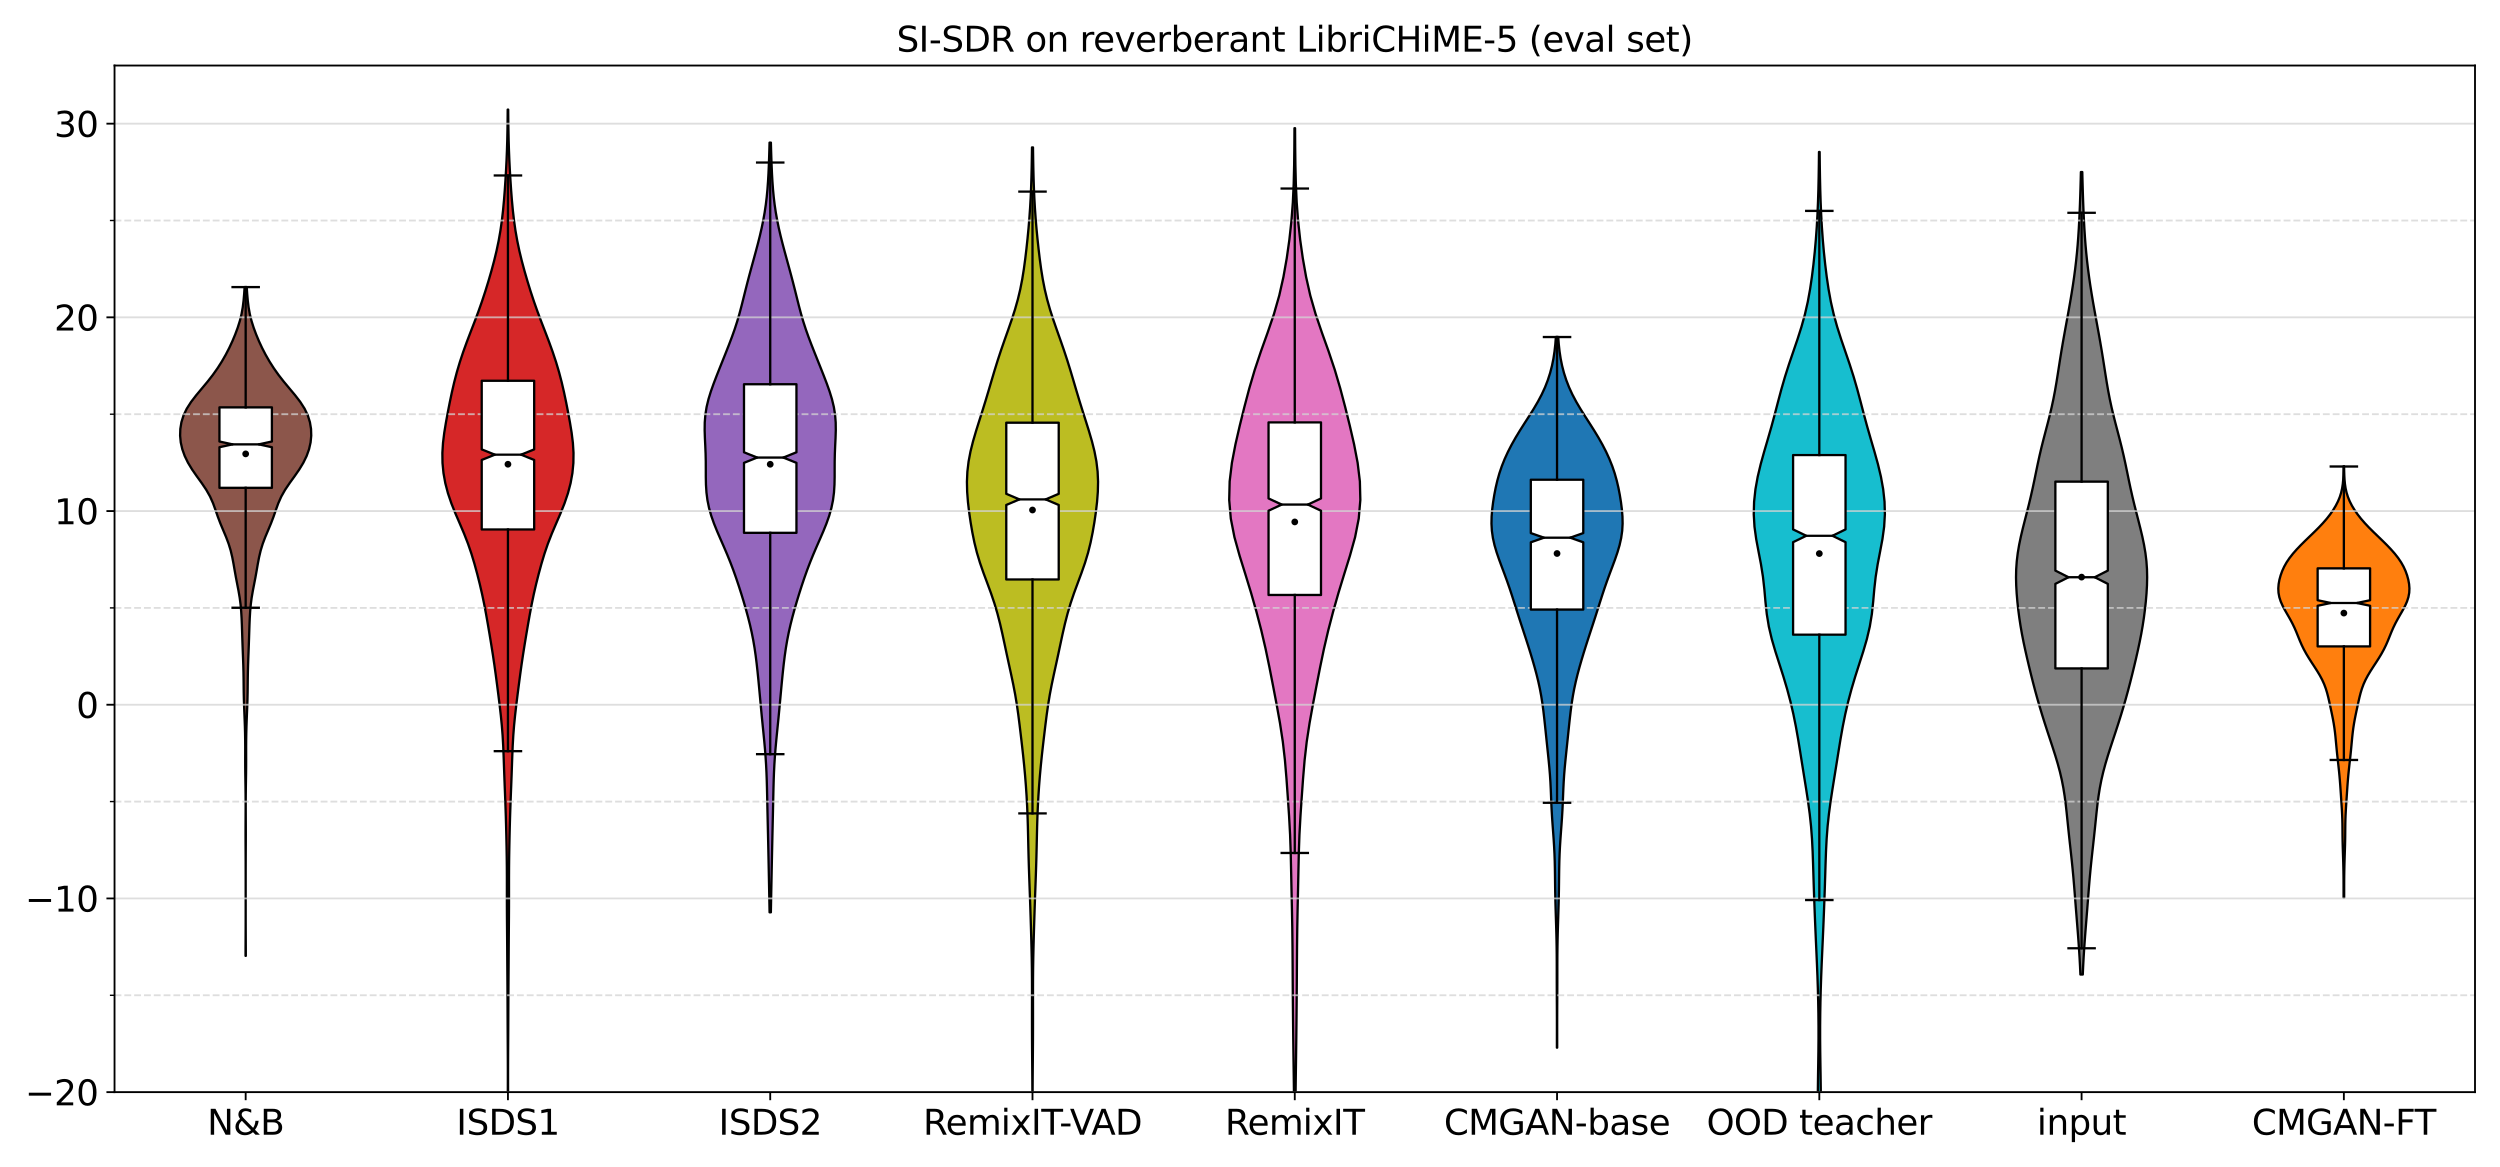 <?xml version="1.0" encoding="utf-8" standalone="no"?>
<!DOCTYPE svg PUBLIC "-//W3C//DTD SVG 1.1//EN"
  "http://www.w3.org/Graphics/SVG/1.1/DTD/svg11.dtd">
<svg xmlns:xlink="http://www.w3.org/1999/xlink" width="1080pt" height="504pt" viewBox="0 0 1080 504" xmlns="http://www.w3.org/2000/svg" version="1.1">
 <defs>
  <style type="text/css">*{stroke-linejoin: round; stroke-linecap: butt}</style>
 </defs>
 <g id="figure_1">
  <g id="patch_1">
   <path d="M 0 504 
L 1080 504 
L 1080 0 
L 0 0 
z
" style="fill: #ffffff"/>
  </g>
  <g id="axes_1">
   <g id="patch_2">
    <path d="M 49.48 471.8 
L 1069.2 471.8 
L 1069.2 28.32 
L 49.48 28.32 
z
" style="fill: #ffffff"/>
   </g>
   <g id="PolyCollection_1">
    <defs>
     <path id="m51253b91ae" d="M 106.187 -91.07 
L 106.075 -91.07 
L 106.08 -93.988 
L 106.093 -96.907 
L 106.107 -99.825 
L 106.119 -102.743 
L 106.126 -105.662 
L 106.129 -108.58 
L 106.131 -111.498 
L 106.131 -114.416 
L 106.131 -117.335 
L 106.131 -120.253 
L 106.131 -123.171 
L 106.129 -126.089 
L 106.126 -129.008 
L 106.12 -131.926 
L 106.108 -134.844 
L 106.094 -137.763 
L 106.081 -140.681 
L 106.075 -143.599 
L 106.079 -146.517 
L 106.091 -149.436 
L 106.104 -152.354 
L 106.111 -155.272 
L 106.106 -158.191 
L 106.087 -161.109 
L 106.053 -164.027 
L 106.008 -166.945 
L 105.965 -169.864 
L 105.936 -172.782 
L 105.927 -175.7 
L 105.932 -178.618 
L 105.933 -181.537 
L 105.913 -184.455 
L 105.864 -187.373 
L 105.784 -190.292 
L 105.68 -193.21 
L 105.563 -196.128 
L 105.448 -199.046 
L 105.352 -201.965 
L 105.289 -204.883 
L 105.254 -207.801 
L 105.226 -210.72 
L 105.179 -213.638 
L 105.102 -216.556 
L 105.002 -219.474 
L 104.89 -222.393 
L 104.78 -225.311 
L 104.678 -228.229 
L 104.585 -231.148 
L 104.488 -234.066 
L 104.367 -236.984 
L 104.193 -239.902 
L 103.931 -242.821 
L 103.551 -245.739 
L 103.056 -248.657 
L 102.491 -251.575 
L 101.927 -254.494 
L 101.404 -257.412 
L 100.9 -260.33 
L 100.346 -263.249 
L 99.655 -266.167 
L 98.763 -269.085 
L 97.665 -272.003 
L 96.436 -274.922 
L 95.214 -277.84 
L 94.105 -280.758 
L 93.096 -283.677 
L 92.038 -286.595 
L 90.737 -289.513 
L 89.083 -292.431 
L 87.113 -295.35 
L 85.003 -298.268 
L 82.978 -301.186 
L 81.212 -304.104 
L 79.795 -307.023 
L 78.752 -309.941 
L 78.089 -312.859 
L 77.806 -315.778 
L 77.897 -318.696 
L 78.376 -321.614 
L 79.286 -324.532 
L 80.678 -327.451 
L 82.546 -330.369 
L 84.79 -333.287 
L 87.231 -336.206 
L 89.665 -339.124 
L 91.943 -342.042 
L 94.006 -344.96 
L 95.863 -347.879 
L 97.537 -350.797 
L 99.045 -353.715 
L 100.4 -356.633 
L 101.617 -359.552 
L 102.698 -362.47 
L 103.616 -365.388 
L 104.339 -368.307 
L 104.863 -371.225 
L 105.224 -374.143 
L 105.479 -377.061 
L 105.673 -379.98 
L 106.589 -379.98 
L 106.589 -379.98 
L 106.783 -377.061 
L 107.038 -374.143 
L 107.399 -371.225 
L 107.923 -368.307 
L 108.646 -365.388 
L 109.564 -362.47 
L 110.645 -359.552 
L 111.863 -356.633 
L 113.218 -353.715 
L 114.725 -350.797 
L 116.4 -347.879 
L 118.256 -344.96 
L 120.319 -342.042 
L 122.597 -339.124 
L 125.031 -336.206 
L 127.472 -333.287 
L 129.717 -330.369 
L 131.585 -327.451 
L 132.976 -324.532 
L 133.887 -321.614 
L 134.365 -318.696 
L 134.457 -315.778 
L 134.173 -312.859 
L 133.51 -309.941 
L 132.467 -307.023 
L 131.05 -304.104 
L 129.284 -301.186 
L 127.259 -298.268 
L 125.149 -295.35 
L 123.18 -292.431 
L 121.525 -289.513 
L 120.225 -286.595 
L 119.166 -283.677 
L 118.157 -280.758 
L 117.048 -277.84 
L 115.826 -274.922 
L 114.597 -272.003 
L 113.499 -269.085 
L 112.607 -266.167 
L 111.916 -263.249 
L 111.362 -260.33 
L 110.859 -257.412 
L 110.335 -254.494 
L 109.771 -251.575 
L 109.206 -248.657 
L 108.711 -245.739 
L 108.331 -242.821 
L 108.069 -239.902 
L 107.895 -236.984 
L 107.774 -234.066 
L 107.678 -231.148 
L 107.584 -228.229 
L 107.483 -225.311 
L 107.372 -222.393 
L 107.26 -219.474 
L 107.16 -216.556 
L 107.083 -213.638 
L 107.036 -210.72 
L 107.008 -207.801 
L 106.974 -204.883 
L 106.911 -201.965 
L 106.815 -199.046 
L 106.699 -196.128 
L 106.582 -193.21 
L 106.478 -190.292 
L 106.399 -187.373 
L 106.349 -184.455 
L 106.33 -181.537 
L 106.331 -178.618 
L 106.335 -175.7 
L 106.326 -172.782 
L 106.297 -169.864 
L 106.254 -166.945 
L 106.21 -164.027 
L 106.175 -161.109 
L 106.156 -158.191 
L 106.152 -155.272 
L 106.159 -152.354 
L 106.171 -149.436 
L 106.183 -146.517 
L 106.187 -143.599 
L 106.181 -140.681 
L 106.168 -137.763 
L 106.154 -134.844 
L 106.143 -131.926 
L 106.136 -129.008 
L 106.133 -126.089 
L 106.132 -123.171 
L 106.131 -120.253 
L 106.131 -117.335 
L 106.131 -114.416 
L 106.132 -111.498 
L 106.133 -108.58 
L 106.136 -105.662 
L 106.144 -102.743 
L 106.155 -99.825 
L 106.169 -96.907 
L 106.182 -93.988 
L 106.187 -91.07 
z
" style="stroke: #000000"/>
    </defs>
    <g clip-path="url(#p4e4c0018cd)">
     <use xlink:href="#m51253b91ae" x="0" y="504" style="fill: #8c564b; stroke: #000000"/>
    </g>
   </g>
   <g id="PolyCollection_2">
    <defs>
     <path id="m951a04e4cd" d="M 219.494 -24.833 
L 219.373 -24.833 
L 219.375 -29.195 
L 219.382 -33.556 
L 219.388 -37.918 
L 219.386 -42.28 
L 219.374 -46.642 
L 219.352 -51.004 
L 219.326 -55.366 
L 219.302 -59.727 
L 219.282 -64.089 
L 219.266 -68.451 
L 219.247 -72.813 
L 219.221 -77.175 
L 219.191 -81.537 
L 219.16 -85.899 
L 219.132 -90.26 
L 219.106 -94.622 
L 219.076 -98.984 
L 219.041 -103.346 
L 219.006 -107.708 
L 218.982 -112.07 
L 218.974 -116.432 
L 218.977 -120.793 
L 218.975 -125.155 
L 218.953 -129.517 
L 218.904 -133.879 
L 218.831 -138.241 
L 218.74 -142.603 
L 218.635 -146.965 
L 218.512 -151.326 
L 218.368 -155.688 
L 218.204 -160.05 
L 218.032 -164.412 
L 217.865 -168.774 
L 217.71 -173.136 
L 217.558 -177.498 
L 217.377 -181.859 
L 217.13 -186.221 
L 216.788 -190.583 
L 216.352 -194.945 
L 215.848 -199.307 
L 215.306 -203.669 
L 214.749 -208.031 
L 214.174 -212.392 
L 213.57 -216.754 
L 212.923 -221.116 
L 212.234 -225.478 
L 211.513 -229.84 
L 210.771 -234.202 
L 210.002 -238.564 
L 209.18 -242.925 
L 208.272 -247.287 
L 207.267 -251.649 
L 206.17 -256.011 
L 204.983 -260.373 
L 203.673 -264.735 
L 202.183 -269.097 
L 200.484 -273.458 
L 198.626 -277.82 
L 196.743 -282.182 
L 194.996 -286.544 
L 193.515 -290.906 
L 192.37 -295.268 
L 191.584 -299.63 
L 191.164 -303.991 
L 191.108 -308.353 
L 191.384 -312.715 
L 191.923 -317.077 
L 192.634 -321.439 
L 193.437 -325.801 
L 194.293 -330.163 
L 195.21 -334.524 
L 196.222 -338.886 
L 197.364 -343.248 
L 198.657 -347.61 
L 200.103 -351.972 
L 201.682 -356.334 
L 203.347 -360.695 
L 205.032 -365.057 
L 206.668 -369.419 
L 208.209 -373.781 
L 209.648 -378.143 
L 210.995 -382.505 
L 212.26 -386.867 
L 213.434 -391.228 
L 214.491 -395.59 
L 215.409 -399.952 
L 216.176 -404.314 
L 216.801 -408.676 
L 217.305 -413.038 
L 217.714 -417.4 
L 218.056 -421.761 
L 218.352 -426.123 
L 218.61 -430.485 
L 218.83 -434.847 
L 219.006 -439.209 
L 219.137 -443.571 
L 219.227 -447.933 
L 219.286 -452.294 
L 219.326 -456.656 
L 219.54 -456.656 
L 219.54 -456.656 
L 219.58 -452.294 
L 219.64 -447.933 
L 219.73 -443.571 
L 219.861 -439.209 
L 220.037 -434.847 
L 220.257 -430.485 
L 220.515 -426.123 
L 220.81 -421.761 
L 221.152 -417.4 
L 221.562 -413.038 
L 222.065 -408.676 
L 222.69 -404.314 
L 223.458 -399.952 
L 224.375 -395.59 
L 225.433 -391.228 
L 226.606 -386.867 
L 227.872 -382.505 
L 229.219 -378.143 
L 230.657 -373.781 
L 232.199 -369.419 
L 233.835 -365.057 
L 235.52 -360.695 
L 237.185 -356.334 
L 238.763 -351.972 
L 240.209 -347.61 
L 241.503 -343.248 
L 242.645 -338.886 
L 243.657 -334.524 
L 244.574 -330.163 
L 245.43 -325.801 
L 246.232 -321.439 
L 246.943 -317.077 
L 247.483 -312.715 
L 247.759 -308.353 
L 247.702 -303.991 
L 247.283 -299.63 
L 246.497 -295.268 
L 245.351 -290.906 
L 243.871 -286.544 
L 242.124 -282.182 
L 240.24 -277.82 
L 238.383 -273.458 
L 236.684 -269.097 
L 235.194 -264.735 
L 233.884 -260.373 
L 232.697 -256.011 
L 231.6 -251.649 
L 230.594 -247.287 
L 229.687 -242.925 
L 228.864 -238.564 
L 228.096 -234.202 
L 227.354 -229.84 
L 226.633 -225.478 
L 225.944 -221.116 
L 225.297 -216.754 
L 224.692 -212.392 
L 224.118 -208.031 
L 223.56 -203.669 
L 223.019 -199.307 
L 222.514 -194.945 
L 222.079 -190.583 
L 221.737 -186.221 
L 221.489 -181.859 
L 221.309 -177.498 
L 221.156 -173.136 
L 221.002 -168.774 
L 220.835 -164.412 
L 220.662 -160.05 
L 220.499 -155.688 
L 220.355 -151.326 
L 220.232 -146.965 
L 220.126 -142.603 
L 220.036 -138.241 
L 219.962 -133.879 
L 219.913 -129.517 
L 219.891 -125.155 
L 219.889 -120.793 
L 219.892 -116.432 
L 219.884 -112.07 
L 219.86 -107.708 
L 219.825 -103.346 
L 219.79 -98.984 
L 219.76 -94.622 
L 219.734 -90.26 
L 219.707 -85.899 
L 219.676 -81.537 
L 219.645 -77.175 
L 219.62 -72.813 
L 219.601 -68.451 
L 219.584 -64.089 
L 219.565 -59.727 
L 219.541 -55.366 
L 219.514 -51.004 
L 219.493 -46.642 
L 219.481 -42.28 
L 219.479 -37.918 
L 219.484 -33.556 
L 219.491 -29.195 
L 219.494 -24.833 
z
" style="stroke: #000000"/>
    </defs>
    <g clip-path="url(#p4e4c0018cd)">
     <use xlink:href="#m951a04e4cd" x="0" y="504" style="fill: #d62728; stroke: #000000"/>
    </g>
   </g>
   <g id="PolyCollection_3">
    <defs>
     <path id="m1e40dbfbe4" d="M 333.015 -109.886 
L 332.456 -109.886 
L 332.394 -113.245 
L 332.329 -116.604 
L 332.264 -119.962 
L 332.197 -123.321 
L 332.129 -126.679 
L 332.061 -130.038 
L 331.992 -133.396 
L 331.922 -136.755 
L 331.851 -140.113 
L 331.776 -143.472 
L 331.699 -146.831 
L 331.622 -150.189 
L 331.547 -153.548 
L 331.476 -156.906 
L 331.405 -160.265 
L 331.328 -163.623 
L 331.234 -166.982 
L 331.109 -170.34 
L 330.942 -173.699 
L 330.727 -177.058 
L 330.463 -180.416 
L 330.159 -183.775 
L 329.831 -187.133 
L 329.493 -190.492 
L 329.16 -193.85 
L 328.837 -197.209 
L 328.524 -200.568 
L 328.215 -203.926 
L 327.904 -207.285 
L 327.582 -210.643 
L 327.242 -214.002 
L 326.871 -217.36 
L 326.453 -220.719 
L 325.968 -224.077 
L 325.398 -227.436 
L 324.733 -230.795 
L 323.972 -234.153 
L 323.124 -237.512 
L 322.205 -240.87 
L 321.228 -244.229 
L 320.201 -247.587 
L 319.127 -250.946 
L 317.999 -254.304 
L 316.804 -257.663 
L 315.529 -261.022 
L 314.168 -264.38 
L 312.732 -267.739 
L 311.257 -271.097 
L 309.804 -274.456 
L 308.448 -277.814 
L 307.264 -281.173 
L 306.312 -284.531 
L 305.622 -287.89 
L 305.19 -291.249 
L 304.975 -294.607 
L 304.907 -297.966 
L 304.904 -301.324 
L 304.89 -304.683 
L 304.816 -308.041 
L 304.678 -311.4 
L 304.517 -314.758 
L 304.41 -318.117 
L 304.45 -321.476 
L 304.716 -324.834 
L 305.254 -328.193 
L 306.06 -331.551 
L 307.093 -334.91 
L 308.286 -338.268 
L 309.572 -341.627 
L 310.901 -344.985 
L 312.245 -348.344 
L 313.588 -351.703 
L 314.911 -355.061 
L 316.185 -358.42 
L 317.379 -361.778 
L 318.466 -365.137 
L 319.445 -368.495 
L 320.338 -371.854 
L 321.183 -375.212 
L 322.02 -378.571 
L 322.876 -381.93 
L 323.761 -385.288 
L 324.671 -388.647 
L 325.593 -392.005 
L 326.51 -395.364 
L 327.402 -398.722 
L 328.248 -402.081 
L 329.025 -405.439 
L 329.718 -408.798 
L 330.317 -412.157 
L 330.816 -415.515 
L 331.22 -418.874 
L 331.539 -422.232 
L 331.785 -425.591 
L 331.975 -428.949 
L 332.126 -432.308 
L 332.25 -435.667 
L 332.356 -439.025 
L 332.447 -442.384 
L 333.024 -442.384 
L 333.024 -442.384 
L 333.115 -439.025 
L 333.221 -435.667 
L 333.345 -432.308 
L 333.496 -428.949 
L 333.686 -425.591 
L 333.933 -422.232 
L 334.251 -418.874 
L 334.655 -415.515 
L 335.155 -412.157 
L 335.753 -408.798 
L 336.446 -405.439 
L 337.223 -402.081 
L 338.069 -398.722 
L 338.961 -395.364 
L 339.878 -392.005 
L 340.801 -388.647 
L 341.71 -385.288 
L 342.595 -381.93 
L 343.451 -378.571 
L 344.288 -375.212 
L 345.133 -371.854 
L 346.026 -368.495 
L 347.005 -365.137 
L 348.093 -361.778 
L 349.286 -358.42 
L 350.56 -355.061 
L 351.883 -351.703 
L 353.226 -348.344 
L 354.57 -344.985 
L 355.899 -341.627 
L 357.185 -338.268 
L 358.378 -334.91 
L 359.411 -331.551 
L 360.218 -328.193 
L 360.755 -324.834 
L 361.021 -321.476 
L 361.061 -318.117 
L 360.954 -314.758 
L 360.793 -311.4 
L 360.655 -308.041 
L 360.581 -304.683 
L 360.567 -301.324 
L 360.564 -297.966 
L 360.496 -294.607 
L 360.281 -291.249 
L 359.849 -287.89 
L 359.159 -284.531 
L 358.207 -281.173 
L 357.023 -277.814 
L 355.667 -274.456 
L 354.214 -271.097 
L 352.739 -267.739 
L 351.303 -264.38 
L 349.942 -261.022 
L 348.667 -257.663 
L 347.473 -254.304 
L 346.344 -250.946 
L 345.27 -247.587 
L 344.244 -244.229 
L 343.266 -240.87 
L 342.347 -237.512 
L 341.499 -234.153 
L 340.738 -230.795 
L 340.073 -227.436 
L 339.503 -224.077 
L 339.019 -220.719 
L 338.6 -217.36 
L 338.229 -214.002 
L 337.889 -210.643 
L 337.567 -207.285 
L 337.256 -203.926 
L 336.947 -200.568 
L 336.634 -197.209 
L 336.311 -193.85 
L 335.978 -190.492 
L 335.64 -187.133 
L 335.312 -183.775 
L 335.008 -180.416 
L 334.744 -177.058 
L 334.529 -173.699 
L 334.362 -170.34 
L 334.237 -166.982 
L 334.143 -163.623 
L 334.066 -160.265 
L 333.995 -156.906 
L 333.924 -153.548 
L 333.849 -150.189 
L 333.772 -146.831 
L 333.695 -143.472 
L 333.621 -140.113 
L 333.549 -136.755 
L 333.479 -133.396 
L 333.41 -130.038 
L 333.342 -126.679 
L 333.274 -123.321 
L 333.207 -119.962 
L 333.142 -116.604 
L 333.077 -113.245 
L 333.015 -109.886 
z
" style="stroke: #000000"/>
    </defs>
    <g clip-path="url(#p4e4c0018cd)">
     <use xlink:href="#m1e40dbfbe4" x="0" y="504" style="fill: #9467bd; stroke: #000000"/>
    </g>
   </g>
   <g id="PolyCollection_4">
    <defs>
     <path id="mcc88ca7aa4" d="M 446.099 -7 
L 445.977 -7 
L 445.98 -11.377 
L 445.989 -15.754 
L 445.998 -20.131 
L 446.004 -24.508 
L 446.001 -28.885 
L 445.988 -33.262 
L 445.963 -37.639 
L 445.931 -42.016 
L 445.895 -46.393 
L 445.861 -50.769 
L 445.836 -55.146 
L 445.82 -59.523 
L 445.815 -63.9 
L 445.818 -68.277 
L 445.824 -72.654 
L 445.824 -77.031 
L 445.809 -81.408 
L 445.77 -85.785 
L 445.702 -90.162 
L 445.607 -94.539 
L 445.493 -98.916 
L 445.366 -103.293 
L 445.231 -107.67 
L 445.088 -112.046 
L 444.936 -116.423 
L 444.777 -120.8 
L 444.619 -125.177 
L 444.471 -129.554 
L 444.342 -133.931 
L 444.235 -138.308 
L 444.14 -142.685 
L 444.036 -147.062 
L 443.901 -151.439 
L 443.718 -155.816 
L 443.478 -160.193 
L 443.183 -164.57 
L 442.835 -168.947 
L 442.434 -173.324 
L 441.984 -177.7 
L 441.495 -182.077 
L 440.984 -186.454 
L 440.458 -190.831 
L 439.902 -195.208 
L 439.281 -199.585 
L 438.556 -203.962 
L 437.718 -208.339 
L 436.794 -212.716 
L 435.835 -217.093 
L 434.886 -221.47 
L 433.955 -225.847 
L 433.014 -230.224 
L 432.01 -234.601 
L 430.883 -238.977 
L 429.586 -243.354 
L 428.109 -247.731 
L 426.501 -252.108 
L 424.87 -256.485 
L 423.346 -260.862 
L 422.028 -265.239 
L 420.942 -269.616 
L 420.053 -273.993 
L 419.304 -278.37 
L 418.666 -282.747 
L 418.153 -287.124 
L 417.813 -291.501 
L 417.712 -295.878 
L 417.907 -300.254 
L 418.427 -304.631 
L 419.262 -309.008 
L 420.361 -313.385 
L 421.64 -317.762 
L 423.013 -322.139 
L 424.403 -326.516 
L 425.763 -330.893 
L 427.077 -335.27 
L 428.366 -339.647 
L 429.669 -344.024 
L 431.03 -348.401 
L 432.473 -352.778 
L 433.992 -357.155 
L 435.545 -361.531 
L 437.064 -365.908 
L 438.472 -370.285 
L 439.711 -374.662 
L 440.755 -379.039 
L 441.61 -383.416 
L 442.311 -387.793 
L 442.903 -392.17 
L 443.423 -396.547 
L 443.892 -400.924 
L 444.313 -405.301 
L 444.681 -409.678 
L 444.989 -414.055 
L 445.238 -418.432 
L 445.43 -422.809 
L 445.574 -427.185 
L 445.68 -431.562 
L 445.759 -435.939 
L 445.822 -440.316 
L 446.254 -440.316 
L 446.254 -440.316 
L 446.316 -435.939 
L 446.395 -431.562 
L 446.501 -427.185 
L 446.645 -422.809 
L 446.838 -418.432 
L 447.086 -414.055 
L 447.395 -409.678 
L 447.762 -405.301 
L 448.183 -400.924 
L 448.652 -396.547 
L 449.172 -392.17 
L 449.764 -387.793 
L 450.466 -383.416 
L 451.321 -379.039 
L 452.364 -374.662 
L 453.604 -370.285 
L 455.012 -365.908 
L 456.53 -361.531 
L 458.083 -357.155 
L 459.603 -352.778 
L 461.046 -348.401 
L 462.406 -344.024 
L 463.709 -339.647 
L 464.998 -335.27 
L 466.313 -330.893 
L 467.673 -326.516 
L 469.063 -322.139 
L 470.435 -317.762 
L 471.715 -313.385 
L 472.813 -309.008 
L 473.649 -304.631 
L 474.169 -300.254 
L 474.363 -295.878 
L 474.262 -291.501 
L 473.923 -287.124 
L 473.409 -282.747 
L 472.771 -278.37 
L 472.022 -273.993 
L 471.133 -269.616 
L 470.047 -265.239 
L 468.729 -260.862 
L 467.205 -256.485 
L 465.575 -252.108 
L 463.967 -247.731 
L 462.49 -243.354 
L 461.193 -238.977 
L 460.065 -234.601 
L 459.061 -230.224 
L 458.121 -225.847 
L 457.19 -221.47 
L 456.24 -217.093 
L 455.282 -212.716 
L 454.357 -208.339 
L 453.519 -203.962 
L 452.795 -199.585 
L 452.174 -195.208 
L 451.618 -190.831 
L 451.092 -186.454 
L 450.58 -182.077 
L 450.092 -177.7 
L 449.642 -173.324 
L 449.241 -168.947 
L 448.892 -164.57 
L 448.597 -160.193 
L 448.358 -155.816 
L 448.175 -151.439 
L 448.04 -147.062 
L 447.936 -142.685 
L 447.84 -138.308 
L 447.733 -133.931 
L 447.605 -129.554 
L 447.457 -125.177 
L 447.298 -120.8 
L 447.139 -116.423 
L 446.987 -112.046 
L 446.844 -107.67 
L 446.71 -103.293 
L 446.583 -98.916 
L 446.468 -94.539 
L 446.374 -90.162 
L 446.306 -85.785 
L 446.267 -81.408 
L 446.252 -77.031 
L 446.252 -72.654 
L 446.257 -68.277 
L 446.26 -63.9 
L 446.255 -59.523 
L 446.24 -55.146 
L 446.214 -50.769 
L 446.181 -46.393 
L 446.145 -42.016 
L 446.112 -37.639 
L 446.088 -33.262 
L 446.074 -28.885 
L 446.072 -24.508 
L 446.077 -20.131 
L 446.087 -15.754 
L 446.095 -11.377 
L 446.099 -7 
z
" style="stroke: #000000"/>
    </defs>
    <g clip-path="url(#p4e4c0018cd)">
     <use xlink:href="#mcc88ca7aa4" x="0" y="504" style="fill: #bcbd22; stroke: #000000"/>
    </g>
   </g>
   <g id="PolyCollection_5">
    <path d="M 559.394 850.429 
L 559.286 850.429 
L 559.293 842.398 
L 559.311 834.368 
L 559.326 826.337 
L 559.335 818.306 
L 559.339 810.275 
L 559.34 802.244 
L 559.34 794.213 
L 559.34 786.183 
L 559.34 778.152 
L 559.34 770.121 
L 559.34 762.09 
L 559.34 754.059 
L 559.34 746.029 
L 559.34 737.998 
L 559.34 729.967 
L 559.34 721.936 
L 559.34 713.905 
L 559.34 705.875 
L 559.34 697.844 
L 559.34 689.813 
L 559.34 681.782 
L 559.34 673.751 
L 559.34 665.721 
L 559.34 657.69 
L 559.34 649.659 
L 559.34 641.628 
L 559.34 633.597 
L 559.34 625.567 
L 559.339 617.536 
L 559.334 609.505 
L 559.318 601.474 
L 559.279 593.443 
L 559.212 585.412 
L 559.134 577.382 
L 559.081 569.351 
L 559.077 561.32 
L 559.107 553.289 
L 559.141 545.258 
L 559.168 537.228 
L 559.184 529.197 
L 559.182 521.166 
L 559.165 513.135 
L 559.143 505.104 
L 559.126 497.074 
L 559.109 489.043 
L 559.071 481.012 
L 558.999 472.981 
L 558.896 464.95 
L 558.784 456.92 
L 558.683 448.889 
L 558.596 440.858 
L 558.521 432.827 
L 558.461 424.796 
L 558.415 416.766 
L 558.358 408.735 
L 558.263 400.704 
L 558.114 392.673 
L 557.936 384.642 
L 557.768 376.612 
L 557.593 368.581 
L 557.316 360.55 
L 556.877 352.519 
L 556.335 344.488 
L 555.763 336.457 
L 555.091 328.427 
L 554.171 320.396 
L 552.944 312.365 
L 551.499 304.334 
L 549.964 296.303 
L 548.394 288.273 
L 546.723 280.242 
L 544.851 272.211 
L 542.755 264.18 
L 540.467 256.149 
L 538.013 248.119 
L 535.51 240.088 
L 533.278 232.057 
L 531.706 224.026 
L 531.014 215.995 
L 531.212 207.965 
L 532.184 199.934 
L 533.724 191.903 
L 535.576 183.872 
L 537.563 175.841 
L 539.682 167.811 
L 542.047 159.78 
L 544.733 151.749 
L 547.606 143.718 
L 550.337 135.687 
L 552.639 127.657 
L 554.447 119.626 
L 555.867 111.595 
L 557.007 103.564 
L 557.89 95.533 
L 558.503 87.502 
L 558.873 79.472 
L 559.067 71.441 
L 559.16 63.41 
L 559.213 55.379 
L 559.467 55.379 
L 559.467 55.379 
L 559.52 63.41 
L 559.613 71.441 
L 559.807 79.472 
L 560.177 87.502 
L 560.79 95.533 
L 561.673 103.564 
L 562.813 111.595 
L 564.233 119.626 
L 566.041 127.657 
L 568.343 135.687 
L 571.074 143.718 
L 573.947 151.749 
L 576.633 159.78 
L 578.998 167.811 
L 581.117 175.841 
L 583.104 183.872 
L 584.956 191.903 
L 586.496 199.934 
L 587.468 207.965 
L 587.666 215.995 
L 586.974 224.026 
L 585.402 232.057 
L 583.17 240.088 
L 580.667 248.119 
L 578.213 256.149 
L 575.925 264.18 
L 573.829 272.211 
L 571.957 280.242 
L 570.286 288.273 
L 568.716 296.303 
L 567.181 304.334 
L 565.736 312.365 
L 564.509 320.396 
L 563.589 328.427 
L 562.917 336.457 
L 562.345 344.488 
L 561.803 352.519 
L 561.364 360.55 
L 561.087 368.581 
L 560.912 376.612 
L 560.744 384.642 
L 560.566 392.673 
L 560.417 400.704 
L 560.322 408.735 
L 560.265 416.766 
L 560.219 424.796 
L 560.159 432.827 
L 560.084 440.858 
L 559.997 448.889 
L 559.896 456.92 
L 559.784 464.95 
L 559.681 472.981 
L 559.609 481.012 
L 559.571 489.043 
L 559.554 497.074 
L 559.537 505.104 
L 559.515 513.135 
L 559.498 521.166 
L 559.496 529.197 
L 559.512 537.228 
L 559.539 545.258 
L 559.573 553.289 
L 559.603 561.32 
L 559.599 569.351 
L 559.546 577.382 
L 559.468 585.412 
L 559.401 593.443 
L 559.362 601.474 
L 559.346 609.505 
L 559.341 617.536 
L 559.34 625.567 
L 559.34 633.597 
L 559.34 641.628 
L 559.34 649.659 
L 559.34 657.69 
L 559.34 665.721 
L 559.34 673.751 
L 559.34 681.782 
L 559.34 689.813 
L 559.34 697.844 
L 559.34 705.875 
L 559.34 713.905 
L 559.34 721.936 
L 559.34 729.967 
L 559.34 737.998 
L 559.34 746.029 
L 559.34 754.059 
L 559.34 762.09 
L 559.34 770.121 
L 559.34 778.152 
L 559.34 786.183 
L 559.34 794.213 
L 559.34 802.244 
L 559.341 810.275 
L 559.345 818.306 
L 559.354 826.337 
L 559.369 834.368 
L 559.387 842.398 
L 559.394 850.429 
z
" clip-path="url(#p4e4c0018cd)" style="fill: #e377c2; stroke: #000000"/>
   </g>
   <g id="PolyCollection_6">
    <defs>
     <path id="m6252d9837d" d="M 672.704 -51.407 
L 672.58 -51.407 
L 672.58 -54.508 
L 672.583 -57.609 
L 672.585 -60.71 
L 672.583 -63.811 
L 672.575 -66.912 
L 672.561 -70.013 
L 672.545 -73.114 
L 672.531 -76.215 
L 672.523 -79.316 
L 672.52 -82.417 
L 672.519 -85.518 
L 672.514 -88.619 
L 672.497 -91.72 
L 672.463 -94.821 
L 672.409 -97.922 
L 672.336 -101.023 
L 672.248 -104.124 
L 672.151 -107.225 
L 672.054 -110.326 
L 671.964 -113.427 
L 671.889 -116.528 
L 671.831 -119.629 
L 671.79 -122.73 
L 671.755 -125.831 
L 671.71 -128.932 
L 671.64 -132.033 
L 671.531 -135.134 
L 671.377 -138.235 
L 671.183 -141.336 
L 670.96 -144.437 
L 670.729 -147.538 
L 670.512 -150.639 
L 670.326 -153.74 
L 670.176 -156.841 
L 670.052 -159.942 
L 669.928 -163.043 
L 669.775 -166.144 
L 669.573 -169.245 
L 669.318 -172.346 
L 669.022 -175.447 
L 668.703 -178.548 
L 668.377 -181.65 
L 668.053 -184.751 
L 667.732 -187.852 
L 667.408 -190.953 
L 667.072 -194.054 
L 666.706 -197.155 
L 666.29 -200.256 
L 665.8 -203.357 
L 665.22 -206.458 
L 664.546 -209.559 
L 663.785 -212.66 
L 662.952 -215.761 
L 662.062 -218.862 
L 661.127 -221.963 
L 660.156 -225.064 
L 659.16 -228.165 
L 658.146 -231.266 
L 657.129 -234.367 
L 656.122 -237.468 
L 655.13 -240.569 
L 654.149 -243.67 
L 653.158 -246.771 
L 652.133 -249.872 
L 651.052 -252.973 
L 649.917 -256.074 
L 648.752 -259.175 
L 647.606 -262.276 
L 646.543 -265.377 
L 645.633 -268.478 
L 644.936 -271.579 
L 644.494 -274.68 
L 644.317 -277.781 
L 644.379 -280.882 
L 644.634 -283.983 
L 645.028 -287.084 
L 645.528 -290.185 
L 646.129 -293.286 
L 646.85 -296.387 
L 647.722 -299.488 
L 648.771 -302.589 
L 650.007 -305.69 
L 651.427 -308.791 
L 653.02 -311.892 
L 654.769 -314.993 
L 656.649 -318.094 
L 658.618 -321.195 
L 660.614 -324.296 
L 662.561 -327.397 
L 664.383 -330.498 
L 666.024 -333.599 
L 667.451 -336.7 
L 668.658 -339.801 
L 669.655 -342.902 
L 670.458 -346.003 
L 671.084 -349.104 
L 671.555 -352.205 
L 671.896 -355.306 
L 672.136 -358.407 
L 673.149 -358.407 
L 673.149 -358.407 
L 673.388 -355.306 
L 673.729 -352.205 
L 674.2 -349.104 
L 674.827 -346.003 
L 675.629 -342.902 
L 676.626 -339.801 
L 677.834 -336.7 
L 679.261 -333.599 
L 680.901 -330.498 
L 682.724 -327.397 
L 684.67 -324.296 
L 686.666 -321.195 
L 688.635 -318.094 
L 690.516 -314.993 
L 692.265 -311.892 
L 693.857 -308.791 
L 695.277 -305.69 
L 696.513 -302.589 
L 697.562 -299.488 
L 698.435 -296.387 
L 699.156 -293.286 
L 699.756 -290.185 
L 700.256 -287.084 
L 700.651 -283.983 
L 700.905 -280.882 
L 700.968 -277.781 
L 700.79 -274.68 
L 700.348 -271.579 
L 699.652 -268.478 
L 698.741 -265.377 
L 697.678 -262.276 
L 696.532 -259.175 
L 695.367 -256.074 
L 694.232 -252.973 
L 693.152 -249.872 
L 692.126 -246.771 
L 691.136 -243.67 
L 690.154 -240.569 
L 689.163 -237.468 
L 688.155 -234.367 
L 687.138 -231.266 
L 686.125 -228.165 
L 685.128 -225.064 
L 684.158 -221.963 
L 683.223 -218.862 
L 682.332 -215.761 
L 681.499 -212.66 
L 680.739 -209.559 
L 680.065 -206.458 
L 679.485 -203.357 
L 678.995 -200.256 
L 678.578 -197.155 
L 678.213 -194.054 
L 677.877 -190.953 
L 677.553 -187.852 
L 677.231 -184.751 
L 676.907 -181.65 
L 676.582 -178.548 
L 676.263 -175.447 
L 675.966 -172.346 
L 675.711 -169.245 
L 675.509 -166.144 
L 675.357 -163.043 
L 675.233 -159.942 
L 675.108 -156.841 
L 674.959 -153.74 
L 674.773 -150.639 
L 674.556 -147.538 
L 674.325 -144.437 
L 674.102 -141.336 
L 673.907 -138.235 
L 673.753 -135.134 
L 673.644 -132.033 
L 673.574 -128.932 
L 673.53 -125.831 
L 673.494 -122.73 
L 673.453 -119.629 
L 673.396 -116.528 
L 673.32 -113.427 
L 673.23 -110.326 
L 673.133 -107.225 
L 673.037 -104.124 
L 672.949 -101.023 
L 672.875 -97.922 
L 672.821 -94.821 
L 672.787 -91.72 
L 672.77 -88.619 
L 672.765 -85.518 
L 672.765 -82.417 
L 672.762 -79.316 
L 672.753 -76.215 
L 672.739 -73.114 
L 672.723 -70.013 
L 672.71 -66.912 
L 672.701 -63.811 
L 672.699 -60.71 
L 672.701 -57.609 
L 672.704 -54.508 
L 672.704 -51.407 
z
" style="stroke: #000000"/>
    </defs>
    <g clip-path="url(#p4e4c0018cd)">
     <use xlink:href="#m6252d9837d" x="0" y="504" style="fill: #1f77b4; stroke: #000000"/>
    </g>
   </g>
   <g id="PolyCollection_7">
    <path d="M 786.005 599.8 
L 785.884 599.8 
L 785.888 594.405 
L 785.9 589.009 
L 785.913 583.614 
L 785.926 578.218 
L 785.933 572.823 
L 785.936 567.428 
L 785.932 562.032 
L 785.922 556.637 
L 785.905 551.242 
L 785.883 545.846 
L 785.859 540.451 
L 785.837 535.056 
L 785.823 529.66 
L 785.813 524.265 
L 785.801 518.869 
L 785.777 513.474 
L 785.73 508.079 
L 785.655 502.683 
L 785.559 497.288 
L 785.455 491.893 
L 785.364 486.497 
L 785.304 481.102 
L 785.288 475.706 
L 785.319 470.311 
L 785.387 464.916 
L 785.473 459.52 
L 785.549 454.125 
L 785.593 448.73 
L 785.593 443.334 
L 785.545 437.939 
L 785.451 432.544 
L 785.313 427.148 
L 785.133 421.753 
L 784.916 416.357 
L 784.677 410.962 
L 784.433 405.567 
L 784.198 400.171 
L 783.976 394.776 
L 783.771 389.381 
L 783.582 383.985 
L 783.411 378.59 
L 783.247 373.195 
L 783.055 367.799 
L 782.781 362.404 
L 782.371 357.008 
L 781.797 351.613 
L 781.073 346.218 
L 780.248 340.822 
L 779.381 335.427 
L 778.514 330.032 
L 777.655 324.636 
L 776.773 319.241 
L 775.815 313.846 
L 774.724 308.45 
L 773.467 303.055 
L 772.029 297.659 
L 770.424 292.264 
L 768.704 286.869 
L 766.976 281.473 
L 765.4 276.078 
L 764.133 270.683 
L 763.247 265.287 
L 762.669 259.892 
L 762.192 254.497 
L 761.585 249.101 
L 760.729 243.706 
L 759.69 238.31 
L 758.678 232.915 
L 757.936 227.52 
L 757.619 222.124 
L 757.77 216.729 
L 758.358 211.334 
L 759.329 205.938 
L 760.613 200.543 
L 762.111 195.147 
L 763.692 189.752 
L 765.24 184.357 
L 766.701 178.961 
L 768.107 173.566 
L 769.547 168.171 
L 771.11 162.775 
L 772.83 157.38 
L 774.667 151.985 
L 776.51 146.589 
L 778.23 141.194 
L 779.726 135.798 
L 780.956 130.403 
L 781.942 125.008 
L 782.74 119.612 
L 783.407 114.217 
L 783.974 108.822 
L 784.452 103.426 
L 784.841 98.031 
L 785.144 92.636 
L 785.373 87.24 
L 785.541 81.845 
L 785.66 76.449 
L 785.743 71.054 
L 785.802 65.659 
L 786.087 65.659 
L 786.087 65.659 
L 786.146 71.054 
L 786.229 76.449 
L 786.348 81.845 
L 786.516 87.24 
L 786.745 92.636 
L 787.048 98.031 
L 787.437 103.426 
L 787.914 108.822 
L 788.482 114.217 
L 789.149 119.612 
L 789.947 125.008 
L 790.933 130.403 
L 792.163 135.798 
L 793.659 141.194 
L 795.379 146.589 
L 797.222 151.985 
L 799.058 157.38 
L 800.779 162.775 
L 802.342 168.171 
L 803.782 173.566 
L 805.188 178.961 
L 806.649 184.357 
L 808.197 189.752 
L 809.778 195.147 
L 811.276 200.543 
L 812.56 205.938 
L 813.53 211.334 
L 814.119 216.729 
L 814.27 222.124 
L 813.953 227.52 
L 813.211 232.915 
L 812.199 238.31 
L 811.16 243.706 
L 810.304 249.101 
L 809.697 254.497 
L 809.22 259.892 
L 808.642 265.287 
L 807.756 270.683 
L 806.489 276.078 
L 804.913 281.473 
L 803.185 286.869 
L 801.465 292.264 
L 799.86 297.659 
L 798.422 303.055 
L 797.164 308.45 
L 796.074 313.846 
L 795.115 319.241 
L 794.234 324.636 
L 793.375 330.032 
L 792.508 335.427 
L 791.641 340.822 
L 790.816 346.218 
L 790.092 351.613 
L 789.518 357.008 
L 789.108 362.404 
L 788.834 367.799 
L 788.642 373.195 
L 788.478 378.59 
L 788.307 383.985 
L 788.118 389.381 
L 787.913 394.776 
L 787.691 400.171 
L 787.456 405.567 
L 787.212 410.962 
L 786.973 416.357 
L 786.756 421.753 
L 786.576 427.148 
L 786.438 432.544 
L 786.344 437.939 
L 786.296 443.334 
L 786.296 448.73 
L 786.34 454.125 
L 786.416 459.52 
L 786.501 464.916 
L 786.57 470.311 
L 786.6 475.706 
L 786.585 481.102 
L 786.525 486.497 
L 786.434 491.893 
L 786.33 497.288 
L 786.234 502.683 
L 786.159 508.079 
L 786.112 513.474 
L 786.087 518.869 
L 786.076 524.265 
L 786.066 529.66 
L 786.052 535.056 
L 786.03 540.451 
L 786.006 545.846 
L 785.984 551.242 
L 785.967 556.637 
L 785.957 562.032 
L 785.953 567.428 
L 785.955 572.823 
L 785.963 578.218 
L 785.976 583.614 
L 785.989 589.009 
L 786.001 594.405 
L 786.005 599.8 
z
" clip-path="url(#p4e4c0018cd)" style="fill: #17becf; stroke: #000000"/>
   </g>
   <g id="PolyCollection_8">
    <defs>
     <path id="m9f7d2bb249" d="M 899.76 -83.006 
L 898.734 -83.006 
L 898.574 -86.508 
L 898.386 -90.01 
L 898.169 -93.512 
L 897.927 -97.013 
L 897.664 -100.515 
L 897.386 -104.017 
L 897.105 -107.518 
L 896.826 -111.02 
L 896.551 -114.522 
L 896.279 -118.024 
L 895.998 -121.525 
L 895.699 -125.027 
L 895.373 -128.529 
L 895.018 -132.031 
L 894.641 -135.532 
L 894.254 -139.034 
L 893.871 -142.536 
L 893.5 -146.038 
L 893.141 -149.539 
L 892.78 -153.041 
L 892.389 -156.543 
L 891.933 -160.045 
L 891.378 -163.546 
L 890.699 -167.048 
L 889.884 -170.55 
L 888.941 -174.052 
L 887.895 -177.553 
L 886.779 -181.055 
L 885.628 -184.557 
L 884.473 -188.058 
L 883.338 -191.56 
L 882.238 -195.062 
L 881.18 -198.564 
L 880.17 -202.065 
L 879.206 -205.567 
L 878.286 -209.069 
L 877.402 -212.571 
L 876.547 -216.072 
L 875.72 -219.574 
L 874.925 -223.076 
L 874.176 -226.578 
L 873.489 -230.079 
L 872.875 -233.581 
L 872.341 -237.083 
L 871.884 -240.585 
L 871.503 -244.086 
L 871.202 -247.588 
L 871 -251.09 
L 870.921 -254.591 
L 870.996 -258.093 
L 871.243 -261.595 
L 871.67 -265.097 
L 872.261 -268.598 
L 872.989 -272.1 
L 873.817 -275.602 
L 874.702 -279.104 
L 875.603 -282.605 
L 876.487 -286.107 
L 877.327 -289.609 
L 878.115 -293.111 
L 878.857 -296.612 
L 879.575 -300.114 
L 880.303 -303.616 
L 881.068 -307.118 
L 881.89 -310.619 
L 882.768 -314.121 
L 883.683 -317.623 
L 884.604 -321.124 
L 885.495 -324.626 
L 886.324 -328.128 
L 887.076 -331.63 
L 887.749 -335.131 
L 888.355 -338.633 
L 888.917 -342.135 
L 889.462 -345.637 
L 890.011 -349.138 
L 890.58 -352.64 
L 891.177 -356.142 
L 891.798 -359.644 
L 892.436 -363.145 
L 893.079 -366.647 
L 893.715 -370.149 
L 894.332 -373.651 
L 894.921 -377.152 
L 895.474 -380.654 
L 895.985 -384.156 
L 896.45 -387.658 
L 896.865 -391.159 
L 897.228 -394.661 
L 897.542 -398.163 
L 897.809 -401.664 
L 898.035 -405.166 
L 898.226 -408.668 
L 898.39 -412.17 
L 898.531 -415.671 
L 898.655 -419.173 
L 898.764 -422.675 
L 898.861 -426.177 
L 898.946 -429.678 
L 899.547 -429.678 
L 899.547 -429.678 
L 899.632 -426.177 
L 899.729 -422.675 
L 899.838 -419.173 
L 899.962 -415.671 
L 900.103 -412.17 
L 900.267 -408.668 
L 900.458 -405.166 
L 900.684 -401.664 
L 900.951 -398.163 
L 901.265 -394.661 
L 901.628 -391.159 
L 902.043 -387.658 
L 902.508 -384.156 
L 903.019 -380.654 
L 903.573 -377.152 
L 904.161 -373.651 
L 904.778 -370.149 
L 905.414 -366.647 
L 906.057 -363.145 
L 906.695 -359.644 
L 907.316 -356.142 
L 907.913 -352.64 
L 908.482 -349.138 
L 909.032 -345.637 
L 909.576 -342.135 
L 910.139 -338.633 
L 910.745 -335.131 
L 911.417 -331.63 
L 912.169 -328.128 
L 912.999 -324.626 
L 913.889 -321.124 
L 914.81 -317.623 
L 915.726 -314.121 
L 916.604 -310.619 
L 917.425 -307.118 
L 918.191 -303.616 
L 918.918 -300.114 
L 919.637 -296.612 
L 920.379 -293.111 
L 921.166 -289.609 
L 922.007 -286.107 
L 922.89 -282.605 
L 923.792 -279.104 
L 924.676 -275.602 
L 925.504 -272.1 
L 926.232 -268.598 
L 926.824 -265.097 
L 927.25 -261.595 
L 927.498 -258.093 
L 927.572 -254.591 
L 927.494 -251.09 
L 927.291 -247.588 
L 926.99 -244.086 
L 926.609 -240.585 
L 926.153 -237.083 
L 925.618 -233.581 
L 925.005 -230.079 
L 924.317 -226.578 
L 923.568 -223.076 
L 922.773 -219.574 
L 921.946 -216.072 
L 921.092 -212.571 
L 920.208 -209.069 
L 919.287 -205.567 
L 918.324 -202.065 
L 917.313 -198.564 
L 916.256 -195.062 
L 915.155 -191.56 
L 914.02 -188.058 
L 912.866 -184.557 
L 911.715 -181.055 
L 910.598 -177.553 
L 909.552 -174.052 
L 908.61 -170.55 
L 907.795 -167.048 
L 907.115 -163.546 
L 906.56 -160.045 
L 906.105 -156.543 
L 905.714 -153.041 
L 905.352 -149.539 
L 904.993 -146.038 
L 904.622 -142.536 
L 904.239 -139.034 
L 903.852 -135.532 
L 903.475 -132.031 
L 903.12 -128.529 
L 902.794 -125.027 
L 902.495 -121.525 
L 902.215 -118.024 
L 901.942 -114.522 
L 901.668 -111.02 
L 901.389 -107.518 
L 901.107 -104.017 
L 900.83 -100.515 
L 900.566 -97.013 
L 900.324 -93.512 
L 900.108 -90.01 
L 899.92 -86.508 
L 899.76 -83.006 
z
" style="stroke: #000000"/>
    </defs>
    <g clip-path="url(#p4e4c0018cd)">
     <use xlink:href="#m9f7d2bb249" x="0" y="504" style="fill: #7f7f7f; stroke: #000000"/>
    </g>
   </g>
   <g id="PolyCollection_9">
    <defs>
     <path id="m833a6a05ea" d="M 1012.675 -116.23 
L 1012.423 -116.23 
L 1012.419 -118.112 
L 1012.419 -119.993 
L 1012.418 -121.874 
L 1012.411 -123.755 
L 1012.393 -125.636 
L 1012.365 -127.517 
L 1012.327 -129.399 
L 1012.28 -131.28 
L 1012.225 -133.161 
L 1012.165 -135.042 
L 1012.103 -136.923 
L 1012.047 -138.804 
L 1012.002 -140.686 
L 1011.972 -142.567 
L 1011.954 -144.448 
L 1011.94 -146.329 
L 1011.917 -148.21 
L 1011.873 -150.092 
L 1011.802 -151.973 
L 1011.705 -153.854 
L 1011.591 -155.735 
L 1011.467 -157.616 
L 1011.341 -159.497 
L 1011.215 -161.379 
L 1011.088 -163.26 
L 1010.953 -165.141 
L 1010.806 -167.022 
L 1010.641 -168.903 
L 1010.458 -170.784 
L 1010.258 -172.666 
L 1010.048 -174.547 
L 1009.836 -176.428 
L 1009.632 -178.309 
L 1009.44 -180.19 
L 1009.261 -182.071 
L 1009.087 -183.953 
L 1008.906 -185.834 
L 1008.699 -187.715 
L 1008.453 -189.596 
L 1008.16 -191.477 
L 1007.821 -193.358 
L 1007.446 -195.24 
L 1007.05 -197.121 
L 1006.644 -199.002 
L 1006.232 -200.883 
L 1005.8 -202.764 
L 1005.318 -204.645 
L 1004.745 -206.527 
L 1004.045 -208.408 
L 1003.194 -210.289 
L 1002.192 -212.17 
L 1001.066 -214.051 
L 999.861 -215.932 
L 998.629 -217.814 
L 997.425 -219.695 
L 996.292 -221.576 
L 995.261 -223.457 
L 994.343 -225.338 
L 993.524 -227.219 
L 992.762 -229.101 
L 992.002 -230.982 
L 991.185 -232.863 
L 990.272 -234.744 
L 989.26 -236.625 
L 988.18 -238.507 
L 987.101 -240.388 
L 986.105 -242.269 
L 985.272 -244.15 
L 984.664 -246.031 
L 984.314 -247.912 
L 984.223 -249.794 
L 984.368 -251.675 
L 984.711 -253.556 
L 985.226 -255.437 
L 985.904 -257.318 
L 986.762 -259.199 
L 987.822 -261.081 
L 989.096 -262.962 
L 990.576 -264.843 
L 992.235 -266.724 
L 994.035 -268.605 
L 995.935 -270.486 
L 997.887 -272.368 
L 999.836 -274.249 
L 1001.723 -276.13 
L 1003.5 -278.011 
L 1005.133 -279.892 
L 1006.606 -281.773 
L 1007.914 -283.655 
L 1009.051 -285.536 
L 1010.01 -287.417 
L 1010.785 -289.298 
L 1011.377 -291.179 
L 1011.802 -293.06 
L 1012.087 -294.942 
L 1012.265 -296.823 
L 1012.368 -298.704 
L 1012.425 -300.585 
L 1012.457 -302.466 
L 1012.641 -302.466 
L 1012.641 -302.466 
L 1012.673 -300.585 
L 1012.73 -298.704 
L 1012.833 -296.823 
L 1013.011 -294.942 
L 1013.296 -293.06 
L 1013.721 -291.179 
L 1014.313 -289.298 
L 1015.087 -287.417 
L 1016.046 -285.536 
L 1017.184 -283.655 
L 1018.492 -281.773 
L 1019.965 -279.892 
L 1021.598 -278.011 
L 1023.374 -276.13 
L 1025.262 -274.249 
L 1027.211 -272.368 
L 1029.163 -270.486 
L 1031.063 -268.605 
L 1032.863 -266.724 
L 1034.522 -264.843 
L 1036.002 -262.962 
L 1037.276 -261.081 
L 1038.336 -259.199 
L 1039.194 -257.318 
L 1039.872 -255.437 
L 1040.386 -253.556 
L 1040.73 -251.675 
L 1040.874 -249.794 
L 1040.784 -247.912 
L 1040.434 -246.031 
L 1039.826 -244.15 
L 1038.993 -242.269 
L 1037.996 -240.388 
L 1036.917 -238.507 
L 1035.838 -236.625 
L 1034.825 -234.744 
L 1033.913 -232.863 
L 1033.096 -230.982 
L 1032.336 -229.101 
L 1031.574 -227.219 
L 1030.754 -225.338 
L 1029.836 -223.457 
L 1028.806 -221.576 
L 1027.673 -219.695 
L 1026.468 -217.814 
L 1025.237 -215.932 
L 1024.032 -214.051 
L 1022.906 -212.17 
L 1021.904 -210.289 
L 1021.053 -208.408 
L 1020.353 -206.527 
L 1019.78 -204.645 
L 1019.298 -202.764 
L 1018.865 -200.883 
L 1018.453 -199.002 
L 1018.048 -197.121 
L 1017.652 -195.24 
L 1017.277 -193.358 
L 1016.938 -191.477 
L 1016.644 -189.596 
L 1016.399 -187.715 
L 1016.192 -185.834 
L 1016.01 -183.953 
L 1015.837 -182.071 
L 1015.658 -180.19 
L 1015.466 -178.309 
L 1015.262 -176.428 
L 1015.05 -174.547 
L 1014.84 -172.666 
L 1014.64 -170.784 
L 1014.456 -168.903 
L 1014.292 -167.022 
L 1014.144 -165.141 
L 1014.01 -163.26 
L 1013.883 -161.379 
L 1013.757 -159.497 
L 1013.631 -157.616 
L 1013.507 -155.735 
L 1013.392 -153.854 
L 1013.296 -151.973 
L 1013.225 -150.092 
L 1013.181 -148.21 
L 1013.158 -146.329 
L 1013.143 -144.448 
L 1013.126 -142.567 
L 1013.096 -140.686 
L 1013.051 -138.804 
L 1012.994 -136.923 
L 1012.933 -135.042 
L 1012.873 -133.161 
L 1012.818 -131.28 
L 1012.771 -129.399 
L 1012.733 -127.517 
L 1012.705 -125.636 
L 1012.687 -123.755 
L 1012.68 -121.874 
L 1012.679 -119.993 
L 1012.679 -118.112 
L 1012.675 -116.23 
z
" style="stroke: #000000"/>
    </defs>
    <g clip-path="url(#p4e4c0018cd)">
     <use xlink:href="#m833a6a05ea" x="0" y="504" style="fill: #ff7f0e; stroke: #000000"/>
    </g>
   </g>
   <g id="matplotlib.axis_1">
    <g id="xtick_1">
     <g id="line2d_1">
      <defs>
       <path id="m5913384324" d="M 0 0 
L 0 3.5 
" style="stroke: #000000; stroke-width: 0.8"/>
      </defs>
      <g>
       <use xlink:href="#m5913384324" x="106.131" y="471.8" style="stroke: #000000; stroke-width: 0.8"/>
      </g>
     </g>
     <g id="text_1">
      <!-- N&amp;B -->
      <g transform="translate(89.526 490.198)scale(0.15 -0.15)">
       <defs>
        <path id="DejaVuSans-4e" d="M 628 4666 
L 1478 4666 
L 3547 763 
L 3547 4666 
L 4159 4666 
L 4159 0 
L 3309 0 
L 1241 3903 
L 1241 0 
L 628 0 
L 628 4666 
z
" transform="scale(0.016)"/>
        <path id="DejaVuSans-26" d="M 1556 2509 
Q 1272 2256 1139 2004 
Q 1006 1753 1006 1478 
Q 1006 1022 1337 719 
Q 1669 416 2169 416 
Q 2466 416 2725 514 
Q 2984 613 3213 813 
L 1556 2509 
z
M 1997 2859 
L 3584 1234 
Q 3769 1513 3872 1830 
Q 3975 2147 3994 2503 
L 4575 2503 
Q 4538 2091 4375 1687 
Q 4213 1284 3922 891 
L 4794 0 
L 4006 0 
L 3559 459 
Q 3234 181 2878 45 
Q 2522 -91 2113 -91 
Q 1359 -91 881 339 
Q 403 769 403 1441 
Q 403 1841 612 2192 
Q 822 2544 1241 2853 
Q 1091 3050 1012 3245 
Q 934 3441 934 3628 
Q 934 4134 1281 4442 
Q 1628 4750 2203 4750 
Q 2463 4750 2720 4694 
Q 2978 4638 3244 4525 
L 3244 3956 
Q 2972 4103 2725 4179 
Q 2478 4256 2266 4256 
Q 1938 4256 1733 4082 
Q 1528 3909 1528 3634 
Q 1528 3475 1620 3314 
Q 1713 3153 1997 2859 
z
" transform="scale(0.016)"/>
        <path id="DejaVuSans-42" d="M 1259 2228 
L 1259 519 
L 2272 519 
Q 2781 519 3026 730 
Q 3272 941 3272 1375 
Q 3272 1813 3026 2020 
Q 2781 2228 2272 2228 
L 1259 2228 
z
M 1259 4147 
L 1259 2741 
L 2194 2741 
Q 2656 2741 2882 2914 
Q 3109 3088 3109 3444 
Q 3109 3797 2882 3972 
Q 2656 4147 2194 4147 
L 1259 4147 
z
M 628 4666 
L 2241 4666 
Q 2963 4666 3353 4366 
Q 3744 4066 3744 3513 
Q 3744 3084 3544 2831 
Q 3344 2578 2956 2516 
Q 3422 2416 3680 2098 
Q 3938 1781 3938 1306 
Q 3938 681 3513 340 
Q 3088 0 2303 0 
L 628 0 
L 628 4666 
z
" transform="scale(0.016)"/>
       </defs>
       <use xlink:href="#DejaVuSans-4e"/>
       <use xlink:href="#DejaVuSans-26" x="74.805"/>
       <use xlink:href="#DejaVuSans-42" x="152.783"/>
      </g>
     </g>
    </g>
    <g id="xtick_2">
     <g id="line2d_2">
      <g>
       <use xlink:href="#m5913384324" x="219.433" y="471.8" style="stroke: #000000; stroke-width: 0.8"/>
      </g>
     </g>
     <g id="text_2">
      <!-- ISDS1 -->
      <g transform="translate(197.151 490.198)scale(0.15 -0.15)">
       <defs>
        <path id="DejaVuSans-49" d="M 628 4666 
L 1259 4666 
L 1259 0 
L 628 0 
L 628 4666 
z
" transform="scale(0.016)"/>
        <path id="DejaVuSans-53" d="M 3425 4513 
L 3425 3897 
Q 3066 4069 2747 4153 
Q 2428 4238 2131 4238 
Q 1616 4238 1336 4038 
Q 1056 3838 1056 3469 
Q 1056 3159 1242 3001 
Q 1428 2844 1947 2747 
L 2328 2669 
Q 3034 2534 3370 2195 
Q 3706 1856 3706 1288 
Q 3706 609 3251 259 
Q 2797 -91 1919 -91 
Q 1588 -91 1214 -16 
Q 841 59 441 206 
L 441 856 
Q 825 641 1194 531 
Q 1563 422 1919 422 
Q 2459 422 2753 634 
Q 3047 847 3047 1241 
Q 3047 1584 2836 1778 
Q 2625 1972 2144 2069 
L 1759 2144 
Q 1053 2284 737 2584 
Q 422 2884 422 3419 
Q 422 4038 858 4394 
Q 1294 4750 2059 4750 
Q 2388 4750 2728 4690 
Q 3069 4631 3425 4513 
z
" transform="scale(0.016)"/>
        <path id="DejaVuSans-44" d="M 1259 4147 
L 1259 519 
L 2022 519 
Q 2988 519 3436 956 
Q 3884 1394 3884 2338 
Q 3884 3275 3436 3711 
Q 2988 4147 2022 4147 
L 1259 4147 
z
M 628 4666 
L 1925 4666 
Q 3281 4666 3915 4102 
Q 4550 3538 4550 2338 
Q 4550 1131 3912 565 
Q 3275 0 1925 0 
L 628 0 
L 628 4666 
z
" transform="scale(0.016)"/>
        <path id="DejaVuSans-31" d="M 794 531 
L 1825 531 
L 1825 4091 
L 703 3866 
L 703 4441 
L 1819 4666 
L 2450 4666 
L 2450 531 
L 3481 531 
L 3481 0 
L 794 0 
L 794 531 
z
" transform="scale(0.016)"/>
       </defs>
       <use xlink:href="#DejaVuSans-49"/>
       <use xlink:href="#DejaVuSans-53" x="29.492"/>
       <use xlink:href="#DejaVuSans-44" x="92.969"/>
       <use xlink:href="#DejaVuSans-53" x="169.971"/>
       <use xlink:href="#DejaVuSans-31" x="233.447"/>
      </g>
     </g>
    </g>
    <g id="xtick_3">
     <g id="line2d_3">
      <g>
       <use xlink:href="#m5913384324" x="332.736" y="471.8" style="stroke: #000000; stroke-width: 0.8"/>
      </g>
     </g>
     <g id="text_3">
      <!-- ISDS2 -->
      <g transform="translate(310.454 490.198)scale(0.15 -0.15)">
       <defs>
        <path id="DejaVuSans-32" d="M 1228 531 
L 3431 531 
L 3431 0 
L 469 0 
L 469 531 
Q 828 903 1448 1529 
Q 2069 2156 2228 2338 
Q 2531 2678 2651 2914 
Q 2772 3150 2772 3378 
Q 2772 3750 2511 3984 
Q 2250 4219 1831 4219 
Q 1534 4219 1204 4116 
Q 875 4013 500 3803 
L 500 4441 
Q 881 4594 1212 4672 
Q 1544 4750 1819 4750 
Q 2544 4750 2975 4387 
Q 3406 4025 3406 3419 
Q 3406 3131 3298 2873 
Q 3191 2616 2906 2266 
Q 2828 2175 2409 1742 
Q 1991 1309 1228 531 
z
" transform="scale(0.016)"/>
       </defs>
       <use xlink:href="#DejaVuSans-49"/>
       <use xlink:href="#DejaVuSans-53" x="29.492"/>
       <use xlink:href="#DejaVuSans-44" x="92.969"/>
       <use xlink:href="#DejaVuSans-53" x="169.971"/>
       <use xlink:href="#DejaVuSans-32" x="233.447"/>
      </g>
     </g>
    </g>
    <g id="xtick_4">
     <g id="line2d_4">
      <g>
       <use xlink:href="#m5913384324" x="446.038" y="471.8" style="stroke: #000000; stroke-width: 0.8"/>
      </g>
     </g>
     <g id="text_4">
      <!-- RemixIT-VAD -->
      <g transform="translate(398.789 490.198)scale(0.15 -0.15)">
       <defs>
        <path id="DejaVuSans-52" d="M 2841 2188 
Q 3044 2119 3236 1894 
Q 3428 1669 3622 1275 
L 4263 0 
L 3584 0 
L 2988 1197 
Q 2756 1666 2539 1819 
Q 2322 1972 1947 1972 
L 1259 1972 
L 1259 0 
L 628 0 
L 628 4666 
L 2053 4666 
Q 2853 4666 3247 4331 
Q 3641 3997 3641 3322 
Q 3641 2881 3436 2590 
Q 3231 2300 2841 2188 
z
M 1259 4147 
L 1259 2491 
L 2053 2491 
Q 2509 2491 2742 2702 
Q 2975 2913 2975 3322 
Q 2975 3731 2742 3939 
Q 2509 4147 2053 4147 
L 1259 4147 
z
" transform="scale(0.016)"/>
        <path id="DejaVuSans-65" d="M 3597 1894 
L 3597 1613 
L 953 1613 
Q 991 1019 1311 708 
Q 1631 397 2203 397 
Q 2534 397 2845 478 
Q 3156 559 3463 722 
L 3463 178 
Q 3153 47 2828 -22 
Q 2503 -91 2169 -91 
Q 1331 -91 842 396 
Q 353 884 353 1716 
Q 353 2575 817 3079 
Q 1281 3584 2069 3584 
Q 2775 3584 3186 3129 
Q 3597 2675 3597 1894 
z
M 3022 2063 
Q 3016 2534 2758 2815 
Q 2500 3097 2075 3097 
Q 1594 3097 1305 2825 
Q 1016 2553 972 2059 
L 3022 2063 
z
" transform="scale(0.016)"/>
        <path id="DejaVuSans-6d" d="M 3328 2828 
Q 3544 3216 3844 3400 
Q 4144 3584 4550 3584 
Q 5097 3584 5394 3201 
Q 5691 2819 5691 2113 
L 5691 0 
L 5113 0 
L 5113 2094 
Q 5113 2597 4934 2840 
Q 4756 3084 4391 3084 
Q 3944 3084 3684 2787 
Q 3425 2491 3425 1978 
L 3425 0 
L 2847 0 
L 2847 2094 
Q 2847 2600 2669 2842 
Q 2491 3084 2119 3084 
Q 1678 3084 1418 2786 
Q 1159 2488 1159 1978 
L 1159 0 
L 581 0 
L 581 3500 
L 1159 3500 
L 1159 2956 
Q 1356 3278 1631 3431 
Q 1906 3584 2284 3584 
Q 2666 3584 2933 3390 
Q 3200 3197 3328 2828 
z
" transform="scale(0.016)"/>
        <path id="DejaVuSans-69" d="M 603 3500 
L 1178 3500 
L 1178 0 
L 603 0 
L 603 3500 
z
M 603 4863 
L 1178 4863 
L 1178 4134 
L 603 4134 
L 603 4863 
z
" transform="scale(0.016)"/>
        <path id="DejaVuSans-78" d="M 3513 3500 
L 2247 1797 
L 3578 0 
L 2900 0 
L 1881 1375 
L 863 0 
L 184 0 
L 1544 1831 
L 300 3500 
L 978 3500 
L 1906 2253 
L 2834 3500 
L 3513 3500 
z
" transform="scale(0.016)"/>
        <path id="DejaVuSans-54" d="M -19 4666 
L 3928 4666 
L 3928 4134 
L 2272 4134 
L 2272 0 
L 1638 0 
L 1638 4134 
L -19 4134 
L -19 4666 
z
" transform="scale(0.016)"/>
        <path id="DejaVuSans-2d" d="M 313 2009 
L 1997 2009 
L 1997 1497 
L 313 1497 
L 313 2009 
z
" transform="scale(0.016)"/>
        <path id="DejaVuSans-56" d="M 1831 0 
L 50 4666 
L 709 4666 
L 2188 738 
L 3669 4666 
L 4325 4666 
L 2547 0 
L 1831 0 
z
" transform="scale(0.016)"/>
        <path id="DejaVuSans-41" d="M 2188 4044 
L 1331 1722 
L 3047 1722 
L 2188 4044 
z
M 1831 4666 
L 2547 4666 
L 4325 0 
L 3669 0 
L 3244 1197 
L 1141 1197 
L 716 0 
L 50 0 
L 1831 4666 
z
" transform="scale(0.016)"/>
       </defs>
       <use xlink:href="#DejaVuSans-52"/>
       <use xlink:href="#DejaVuSans-65" x="64.982"/>
       <use xlink:href="#DejaVuSans-6d" x="126.506"/>
       <use xlink:href="#DejaVuSans-69" x="223.918"/>
       <use xlink:href="#DejaVuSans-78" x="251.701"/>
       <use xlink:href="#DejaVuSans-49" x="310.881"/>
       <use xlink:href="#DejaVuSans-54" x="340.373"/>
       <use xlink:href="#DejaVuSans-2d" x="392.332"/>
       <use xlink:href="#DejaVuSans-56" x="422.541"/>
       <use xlink:href="#DejaVuSans-41" x="484.574"/>
       <use xlink:href="#DejaVuSans-44" x="552.982"/>
      </g>
     </g>
    </g>
    <g id="xtick_5">
     <g id="line2d_5">
      <g>
       <use xlink:href="#m5913384324" x="559.34" y="471.8" style="stroke: #000000; stroke-width: 0.8"/>
      </g>
     </g>
     <g id="text_5">
      <!-- RemixIT -->
      <g transform="translate(529.23 490.198)scale(0.15 -0.15)">
       <use xlink:href="#DejaVuSans-52"/>
       <use xlink:href="#DejaVuSans-65" x="64.982"/>
       <use xlink:href="#DejaVuSans-6d" x="126.506"/>
       <use xlink:href="#DejaVuSans-69" x="223.918"/>
       <use xlink:href="#DejaVuSans-78" x="251.701"/>
       <use xlink:href="#DejaVuSans-49" x="310.881"/>
       <use xlink:href="#DejaVuSans-54" x="340.373"/>
      </g>
     </g>
    </g>
    <g id="xtick_6">
     <g id="line2d_6">
      <g>
       <use xlink:href="#m5913384324" x="672.642" y="471.8" style="stroke: #000000; stroke-width: 0.8"/>
      </g>
     </g>
     <g id="text_6">
      <!-- CMGAN-base -->
      <g transform="translate(623.796 490.198)scale(0.15 -0.15)">
       <defs>
        <path id="DejaVuSans-43" d="M 4122 4306 
L 4122 3641 
Q 3803 3938 3442 4084 
Q 3081 4231 2675 4231 
Q 1875 4231 1450 3742 
Q 1025 3253 1025 2328 
Q 1025 1406 1450 917 
Q 1875 428 2675 428 
Q 3081 428 3442 575 
Q 3803 722 4122 1019 
L 4122 359 
Q 3791 134 3420 21 
Q 3050 -91 2638 -91 
Q 1578 -91 968 557 
Q 359 1206 359 2328 
Q 359 3453 968 4101 
Q 1578 4750 2638 4750 
Q 3056 4750 3426 4639 
Q 3797 4528 4122 4306 
z
" transform="scale(0.016)"/>
        <path id="DejaVuSans-4d" d="M 628 4666 
L 1569 4666 
L 2759 1491 
L 3956 4666 
L 4897 4666 
L 4897 0 
L 4281 0 
L 4281 4097 
L 3078 897 
L 2444 897 
L 1241 4097 
L 1241 0 
L 628 0 
L 628 4666 
z
" transform="scale(0.016)"/>
        <path id="DejaVuSans-47" d="M 3809 666 
L 3809 1919 
L 2778 1919 
L 2778 2438 
L 4434 2438 
L 4434 434 
Q 4069 175 3628 42 
Q 3188 -91 2688 -91 
Q 1594 -91 976 548 
Q 359 1188 359 2328 
Q 359 3472 976 4111 
Q 1594 4750 2688 4750 
Q 3144 4750 3555 4637 
Q 3966 4525 4313 4306 
L 4313 3634 
Q 3963 3931 3569 4081 
Q 3175 4231 2741 4231 
Q 1884 4231 1454 3753 
Q 1025 3275 1025 2328 
Q 1025 1384 1454 906 
Q 1884 428 2741 428 
Q 3075 428 3337 486 
Q 3600 544 3809 666 
z
" transform="scale(0.016)"/>
        <path id="DejaVuSans-62" d="M 3116 1747 
Q 3116 2381 2855 2742 
Q 2594 3103 2138 3103 
Q 1681 3103 1420 2742 
Q 1159 2381 1159 1747 
Q 1159 1113 1420 752 
Q 1681 391 2138 391 
Q 2594 391 2855 752 
Q 3116 1113 3116 1747 
z
M 1159 2969 
Q 1341 3281 1617 3432 
Q 1894 3584 2278 3584 
Q 2916 3584 3314 3078 
Q 3713 2572 3713 1747 
Q 3713 922 3314 415 
Q 2916 -91 2278 -91 
Q 1894 -91 1617 61 
Q 1341 213 1159 525 
L 1159 0 
L 581 0 
L 581 4863 
L 1159 4863 
L 1159 2969 
z
" transform="scale(0.016)"/>
        <path id="DejaVuSans-61" d="M 2194 1759 
Q 1497 1759 1228 1600 
Q 959 1441 959 1056 
Q 959 750 1161 570 
Q 1363 391 1709 391 
Q 2188 391 2477 730 
Q 2766 1069 2766 1631 
L 2766 1759 
L 2194 1759 
z
M 3341 1997 
L 3341 0 
L 2766 0 
L 2766 531 
Q 2569 213 2275 61 
Q 1981 -91 1556 -91 
Q 1019 -91 701 211 
Q 384 513 384 1019 
Q 384 1609 779 1909 
Q 1175 2209 1959 2209 
L 2766 2209 
L 2766 2266 
Q 2766 2663 2505 2880 
Q 2244 3097 1772 3097 
Q 1472 3097 1187 3025 
Q 903 2953 641 2809 
L 641 3341 
Q 956 3463 1253 3523 
Q 1550 3584 1831 3584 
Q 2591 3584 2966 3190 
Q 3341 2797 3341 1997 
z
" transform="scale(0.016)"/>
        <path id="DejaVuSans-73" d="M 2834 3397 
L 2834 2853 
Q 2591 2978 2328 3040 
Q 2066 3103 1784 3103 
Q 1356 3103 1142 2972 
Q 928 2841 928 2578 
Q 928 2378 1081 2264 
Q 1234 2150 1697 2047 
L 1894 2003 
Q 2506 1872 2764 1633 
Q 3022 1394 3022 966 
Q 3022 478 2636 193 
Q 2250 -91 1575 -91 
Q 1294 -91 989 -36 
Q 684 19 347 128 
L 347 722 
Q 666 556 975 473 
Q 1284 391 1588 391 
Q 1994 391 2212 530 
Q 2431 669 2431 922 
Q 2431 1156 2273 1281 
Q 2116 1406 1581 1522 
L 1381 1569 
Q 847 1681 609 1914 
Q 372 2147 372 2553 
Q 372 3047 722 3315 
Q 1072 3584 1716 3584 
Q 2034 3584 2315 3537 
Q 2597 3491 2834 3397 
z
" transform="scale(0.016)"/>
       </defs>
       <use xlink:href="#DejaVuSans-43"/>
       <use xlink:href="#DejaVuSans-4d" x="69.824"/>
       <use xlink:href="#DejaVuSans-47" x="156.104"/>
       <use xlink:href="#DejaVuSans-41" x="233.594"/>
       <use xlink:href="#DejaVuSans-4e" x="302.002"/>
       <use xlink:href="#DejaVuSans-2d" x="376.807"/>
       <use xlink:href="#DejaVuSans-62" x="412.891"/>
       <use xlink:href="#DejaVuSans-61" x="476.367"/>
       <use xlink:href="#DejaVuSans-73" x="537.646"/>
       <use xlink:href="#DejaVuSans-65" x="589.746"/>
      </g>
     </g>
    </g>
    <g id="xtick_7">
     <g id="line2d_7">
      <g>
       <use xlink:href="#m5913384324" x="785.944" y="471.8" style="stroke: #000000; stroke-width: 0.8"/>
      </g>
     </g>
     <g id="text_7">
      <!-- OOD teacher -->
      <g transform="translate(737.252 490.198)scale(0.15 -0.15)">
       <defs>
        <path id="DejaVuSans-4f" d="M 2522 4238 
Q 1834 4238 1429 3725 
Q 1025 3213 1025 2328 
Q 1025 1447 1429 934 
Q 1834 422 2522 422 
Q 3209 422 3611 934 
Q 4013 1447 4013 2328 
Q 4013 3213 3611 3725 
Q 3209 4238 2522 4238 
z
M 2522 4750 
Q 3503 4750 4090 4092 
Q 4678 3434 4678 2328 
Q 4678 1225 4090 567 
Q 3503 -91 2522 -91 
Q 1538 -91 948 565 
Q 359 1222 359 2328 
Q 359 3434 948 4092 
Q 1538 4750 2522 4750 
z
" transform="scale(0.016)"/>
        <path id="DejaVuSans-20" transform="scale(0.016)"/>
        <path id="DejaVuSans-74" d="M 1172 4494 
L 1172 3500 
L 2356 3500 
L 2356 3053 
L 1172 3053 
L 1172 1153 
Q 1172 725 1289 603 
Q 1406 481 1766 481 
L 2356 481 
L 2356 0 
L 1766 0 
Q 1100 0 847 248 
Q 594 497 594 1153 
L 594 3053 
L 172 3053 
L 172 3500 
L 594 3500 
L 594 4494 
L 1172 4494 
z
" transform="scale(0.016)"/>
        <path id="DejaVuSans-63" d="M 3122 3366 
L 3122 2828 
Q 2878 2963 2633 3030 
Q 2388 3097 2138 3097 
Q 1578 3097 1268 2742 
Q 959 2388 959 1747 
Q 959 1106 1268 751 
Q 1578 397 2138 397 
Q 2388 397 2633 464 
Q 2878 531 3122 666 
L 3122 134 
Q 2881 22 2623 -34 
Q 2366 -91 2075 -91 
Q 1284 -91 818 406 
Q 353 903 353 1747 
Q 353 2603 823 3093 
Q 1294 3584 2113 3584 
Q 2378 3584 2631 3529 
Q 2884 3475 3122 3366 
z
" transform="scale(0.016)"/>
        <path id="DejaVuSans-68" d="M 3513 2113 
L 3513 0 
L 2938 0 
L 2938 2094 
Q 2938 2591 2744 2837 
Q 2550 3084 2163 3084 
Q 1697 3084 1428 2787 
Q 1159 2491 1159 1978 
L 1159 0 
L 581 0 
L 581 4863 
L 1159 4863 
L 1159 2956 
Q 1366 3272 1645 3428 
Q 1925 3584 2291 3584 
Q 2894 3584 3203 3211 
Q 3513 2838 3513 2113 
z
" transform="scale(0.016)"/>
        <path id="DejaVuSans-72" d="M 2631 2963 
Q 2534 3019 2420 3045 
Q 2306 3072 2169 3072 
Q 1681 3072 1420 2755 
Q 1159 2438 1159 1844 
L 1159 0 
L 581 0 
L 581 3500 
L 1159 3500 
L 1159 2956 
Q 1341 3275 1631 3429 
Q 1922 3584 2338 3584 
Q 2397 3584 2469 3576 
Q 2541 3569 2628 3553 
L 2631 2963 
z
" transform="scale(0.016)"/>
       </defs>
       <use xlink:href="#DejaVuSans-4f"/>
       <use xlink:href="#DejaVuSans-4f" x="78.711"/>
       <use xlink:href="#DejaVuSans-44" x="157.422"/>
       <use xlink:href="#DejaVuSans-20" x="234.424"/>
       <use xlink:href="#DejaVuSans-74" x="266.211"/>
       <use xlink:href="#DejaVuSans-65" x="305.42"/>
       <use xlink:href="#DejaVuSans-61" x="366.943"/>
       <use xlink:href="#DejaVuSans-63" x="428.223"/>
       <use xlink:href="#DejaVuSans-68" x="483.203"/>
       <use xlink:href="#DejaVuSans-65" x="546.582"/>
       <use xlink:href="#DejaVuSans-72" x="608.105"/>
      </g>
     </g>
    </g>
    <g id="xtick_8">
     <g id="line2d_8">
      <g>
       <use xlink:href="#m5913384324" x="899.247" y="471.8" style="stroke: #000000; stroke-width: 0.8"/>
      </g>
     </g>
     <g id="text_8">
      <!-- input -->
      <g transform="translate(879.955 490.198)scale(0.15 -0.15)">
       <defs>
        <path id="DejaVuSans-6e" d="M 3513 2113 
L 3513 0 
L 2938 0 
L 2938 2094 
Q 2938 2591 2744 2837 
Q 2550 3084 2163 3084 
Q 1697 3084 1428 2787 
Q 1159 2491 1159 1978 
L 1159 0 
L 581 0 
L 581 3500 
L 1159 3500 
L 1159 2956 
Q 1366 3272 1645 3428 
Q 1925 3584 2291 3584 
Q 2894 3584 3203 3211 
Q 3513 2838 3513 2113 
z
" transform="scale(0.016)"/>
        <path id="DejaVuSans-70" d="M 1159 525 
L 1159 -1331 
L 581 -1331 
L 581 3500 
L 1159 3500 
L 1159 2969 
Q 1341 3281 1617 3432 
Q 1894 3584 2278 3584 
Q 2916 3584 3314 3078 
Q 3713 2572 3713 1747 
Q 3713 922 3314 415 
Q 2916 -91 2278 -91 
Q 1894 -91 1617 61 
Q 1341 213 1159 525 
z
M 3116 1747 
Q 3116 2381 2855 2742 
Q 2594 3103 2138 3103 
Q 1681 3103 1420 2742 
Q 1159 2381 1159 1747 
Q 1159 1113 1420 752 
Q 1681 391 2138 391 
Q 2594 391 2855 752 
Q 3116 1113 3116 1747 
z
" transform="scale(0.016)"/>
        <path id="DejaVuSans-75" d="M 544 1381 
L 544 3500 
L 1119 3500 
L 1119 1403 
Q 1119 906 1312 657 
Q 1506 409 1894 409 
Q 2359 409 2629 706 
Q 2900 1003 2900 1516 
L 2900 3500 
L 3475 3500 
L 3475 0 
L 2900 0 
L 2900 538 
Q 2691 219 2414 64 
Q 2138 -91 1772 -91 
Q 1169 -91 856 284 
Q 544 659 544 1381 
z
M 1991 3584 
L 1991 3584 
z
" transform="scale(0.016)"/>
       </defs>
       <use xlink:href="#DejaVuSans-69"/>
       <use xlink:href="#DejaVuSans-6e" x="27.783"/>
       <use xlink:href="#DejaVuSans-70" x="91.162"/>
       <use xlink:href="#DejaVuSans-75" x="154.639"/>
       <use xlink:href="#DejaVuSans-74" x="218.018"/>
      </g>
     </g>
    </g>
    <g id="xtick_9">
     <g id="line2d_9">
      <g>
       <use xlink:href="#m5913384324" x="1012.549" y="471.8" style="stroke: #000000; stroke-width: 0.8"/>
      </g>
     </g>
     <g id="text_9">
      <!-- CMGAN-FT -->
      <g transform="translate(972.819 490.198)scale(0.15 -0.15)">
       <defs>
        <path id="DejaVuSans-46" d="M 628 4666 
L 3309 4666 
L 3309 4134 
L 1259 4134 
L 1259 2759 
L 3109 2759 
L 3109 2228 
L 1259 2228 
L 1259 0 
L 628 0 
L 628 4666 
z
" transform="scale(0.016)"/>
       </defs>
       <use xlink:href="#DejaVuSans-43"/>
       <use xlink:href="#DejaVuSans-4d" x="69.824"/>
       <use xlink:href="#DejaVuSans-47" x="156.104"/>
       <use xlink:href="#DejaVuSans-41" x="233.594"/>
       <use xlink:href="#DejaVuSans-4e" x="302.002"/>
       <use xlink:href="#DejaVuSans-2d" x="376.807"/>
       <use xlink:href="#DejaVuSans-46" x="412.891"/>
       <use xlink:href="#DejaVuSans-54" x="468.66"/>
      </g>
     </g>
    </g>
   </g>
   <g id="matplotlib.axis_2">
    <g id="ytick_1">
     <g id="line2d_10">
      <path d="M 49.48 471.8 
L 1069.2 471.8 
" clip-path="url(#p4e4c0018cd)" style="fill: none; stroke: #d3d3d3; stroke-opacity: 0.75; stroke-width: 0.8; stroke-linecap: square"/>
     </g>
     <g id="line2d_11">
      <defs>
       <path id="m2ee905ff4c" d="M 0 0 
L -3.5 0 
" style="stroke: #000000; stroke-width: 0.8"/>
      </defs>
      <g>
       <use xlink:href="#m2ee905ff4c" x="49.48" y="471.8" style="stroke: #000000; stroke-width: 0.8"/>
      </g>
     </g>
     <g id="text_10">
      <!-- −20 -->
      <g transform="translate(10.823 477.499)scale(0.15 -0.15)">
       <defs>
        <path id="DejaVuSans-2212" d="M 678 2272 
L 4684 2272 
L 4684 1741 
L 678 1741 
L 678 2272 
z
" transform="scale(0.016)"/>
        <path id="DejaVuSans-30" d="M 2034 4250 
Q 1547 4250 1301 3770 
Q 1056 3291 1056 2328 
Q 1056 1369 1301 889 
Q 1547 409 2034 409 
Q 2525 409 2770 889 
Q 3016 1369 3016 2328 
Q 3016 3291 2770 3770 
Q 2525 4250 2034 4250 
z
M 2034 4750 
Q 2819 4750 3233 4129 
Q 3647 3509 3647 2328 
Q 3647 1150 3233 529 
Q 2819 -91 2034 -91 
Q 1250 -91 836 529 
Q 422 1150 422 2328 
Q 422 3509 836 4129 
Q 1250 4750 2034 4750 
z
" transform="scale(0.016)"/>
       </defs>
       <use xlink:href="#DejaVuSans-2212"/>
       <use xlink:href="#DejaVuSans-32" x="83.789"/>
       <use xlink:href="#DejaVuSans-30" x="147.412"/>
      </g>
     </g>
    </g>
    <g id="ytick_2">
     <g id="line2d_12">
      <path d="M 49.48 388.125 
L 1069.2 388.125 
" clip-path="url(#p4e4c0018cd)" style="fill: none; stroke: #d3d3d3; stroke-opacity: 0.75; stroke-width: 0.8; stroke-linecap: square"/>
     </g>
     <g id="line2d_13">
      <g>
       <use xlink:href="#m2ee905ff4c" x="49.48" y="388.125" style="stroke: #000000; stroke-width: 0.8"/>
      </g>
     </g>
     <g id="text_11">
      <!-- −10 -->
      <g transform="translate(10.823 393.823)scale(0.15 -0.15)">
       <use xlink:href="#DejaVuSans-2212"/>
       <use xlink:href="#DejaVuSans-31" x="83.789"/>
       <use xlink:href="#DejaVuSans-30" x="147.412"/>
      </g>
     </g>
    </g>
    <g id="ytick_3">
     <g id="line2d_14">
      <path d="M 49.48 304.449 
L 1069.2 304.449 
" clip-path="url(#p4e4c0018cd)" style="fill: none; stroke: #d3d3d3; stroke-opacity: 0.75; stroke-width: 0.8; stroke-linecap: square"/>
     </g>
     <g id="line2d_15">
      <g>
       <use xlink:href="#m2ee905ff4c" x="49.48" y="304.449" style="stroke: #000000; stroke-width: 0.8"/>
      </g>
     </g>
     <g id="text_12">
      <!-- 0 -->
      <g transform="translate(32.936 310.148)scale(0.15 -0.15)">
       <use xlink:href="#DejaVuSans-30"/>
      </g>
     </g>
    </g>
    <g id="ytick_4">
     <g id="line2d_16">
      <path d="M 49.48 220.774 
L 1069.2 220.774 
" clip-path="url(#p4e4c0018cd)" style="fill: none; stroke: #d3d3d3; stroke-opacity: 0.75; stroke-width: 0.8; stroke-linecap: square"/>
     </g>
     <g id="line2d_17">
      <g>
       <use xlink:href="#m2ee905ff4c" x="49.48" y="220.774" style="stroke: #000000; stroke-width: 0.8"/>
      </g>
     </g>
     <g id="text_13">
      <!-- 10 -->
      <g transform="translate(23.392 226.472)scale(0.15 -0.15)">
       <use xlink:href="#DejaVuSans-31"/>
       <use xlink:href="#DejaVuSans-30" x="63.623"/>
      </g>
     </g>
    </g>
    <g id="ytick_5">
     <g id="line2d_18">
      <path d="M 49.48 137.098 
L 1069.2 137.098 
" clip-path="url(#p4e4c0018cd)" style="fill: none; stroke: #d3d3d3; stroke-opacity: 0.75; stroke-width: 0.8; stroke-linecap: square"/>
     </g>
     <g id="line2d_19">
      <g>
       <use xlink:href="#m2ee905ff4c" x="49.48" y="137.098" style="stroke: #000000; stroke-width: 0.8"/>
      </g>
     </g>
     <g id="text_14">
      <!-- 20 -->
      <g transform="translate(23.392 142.797)scale(0.15 -0.15)">
       <use xlink:href="#DejaVuSans-32"/>
       <use xlink:href="#DejaVuSans-30" x="63.623"/>
      </g>
     </g>
    </g>
    <g id="ytick_6">
     <g id="line2d_20">
      <path d="M 49.48 53.423 
L 1069.2 53.423 
" clip-path="url(#p4e4c0018cd)" style="fill: none; stroke: #d3d3d3; stroke-opacity: 0.75; stroke-width: 0.8; stroke-linecap: square"/>
     </g>
     <g id="line2d_21">
      <g>
       <use xlink:href="#m2ee905ff4c" x="49.48" y="53.423" style="stroke: #000000; stroke-width: 0.8"/>
      </g>
     </g>
     <g id="text_15">
      <!-- 30 -->
      <g transform="translate(23.392 59.121)scale(0.15 -0.15)">
       <defs>
        <path id="DejaVuSans-33" d="M 2597 2516 
Q 3050 2419 3304 2112 
Q 3559 1806 3559 1356 
Q 3559 666 3084 287 
Q 2609 -91 1734 -91 
Q 1441 -91 1130 -33 
Q 819 25 488 141 
L 488 750 
Q 750 597 1062 519 
Q 1375 441 1716 441 
Q 2309 441 2620 675 
Q 2931 909 2931 1356 
Q 2931 1769 2642 2001 
Q 2353 2234 1838 2234 
L 1294 2234 
L 1294 2753 
L 1863 2753 
Q 2328 2753 2575 2939 
Q 2822 3125 2822 3475 
Q 2822 3834 2567 4026 
Q 2313 4219 1838 4219 
Q 1578 4219 1281 4162 
Q 984 4106 628 3988 
L 628 4550 
Q 988 4650 1302 4700 
Q 1616 4750 1894 4750 
Q 2613 4750 3031 4423 
Q 3450 4097 3450 3541 
Q 3450 3153 3228 2886 
Q 3006 2619 2597 2516 
z
" transform="scale(0.016)"/>
       </defs>
       <use xlink:href="#DejaVuSans-33"/>
       <use xlink:href="#DejaVuSans-30" x="63.623"/>
      </g>
     </g>
    </g>
    <g id="ytick_7">
     <g id="line2d_22">
      <path d="M 49.48 429.962 
L 1069.2 429.962 
" clip-path="url(#p4e4c0018cd)" style="fill: none; stroke-dasharray: 2.96,1.28; stroke-dashoffset: 0; stroke: #d3d3d3; stroke-opacity: 0.75; stroke-width: 0.8"/>
     </g>
     <g id="line2d_23">
      <defs>
       <path id="m5276a062dd" d="M 0 0 
L -2 0 
" style="stroke: #000000; stroke-width: 0.6"/>
      </defs>
      <g>
       <use xlink:href="#m5276a062dd" x="49.48" y="429.962" style="stroke: #000000; stroke-width: 0.6"/>
      </g>
     </g>
    </g>
    <g id="ytick_8">
     <g id="line2d_24">
      <path d="M 49.48 346.287 
L 1069.2 346.287 
" clip-path="url(#p4e4c0018cd)" style="fill: none; stroke-dasharray: 2.96,1.28; stroke-dashoffset: 0; stroke: #d3d3d3; stroke-opacity: 0.75; stroke-width: 0.8"/>
     </g>
     <g id="line2d_25">
      <g>
       <use xlink:href="#m5276a062dd" x="49.48" y="346.287" style="stroke: #000000; stroke-width: 0.6"/>
      </g>
     </g>
    </g>
    <g id="ytick_9">
     <g id="line2d_26">
      <path d="M 49.48 262.611 
L 1069.2 262.611 
" clip-path="url(#p4e4c0018cd)" style="fill: none; stroke-dasharray: 2.96,1.28; stroke-dashoffset: 0; stroke: #d3d3d3; stroke-opacity: 0.75; stroke-width: 0.8"/>
     </g>
     <g id="line2d_27">
      <g>
       <use xlink:href="#m5276a062dd" x="49.48" y="262.611" style="stroke: #000000; stroke-width: 0.6"/>
      </g>
     </g>
    </g>
    <g id="ytick_10">
     <g id="line2d_28">
      <path d="M 49.48 178.936 
L 1069.2 178.936 
" clip-path="url(#p4e4c0018cd)" style="fill: none; stroke-dasharray: 2.96,1.28; stroke-dashoffset: 0; stroke: #d3d3d3; stroke-opacity: 0.75; stroke-width: 0.8"/>
     </g>
     <g id="line2d_29">
      <g>
       <use xlink:href="#m5276a062dd" x="49.48" y="178.936" style="stroke: #000000; stroke-width: 0.6"/>
      </g>
     </g>
    </g>
    <g id="ytick_11">
     <g id="line2d_30">
      <path d="M 49.48 95.26 
L 1069.2 95.26 
" clip-path="url(#p4e4c0018cd)" style="fill: none; stroke-dasharray: 2.96,1.28; stroke-dashoffset: 0; stroke: #d3d3d3; stroke-opacity: 0.75; stroke-width: 0.8"/>
     </g>
     <g id="line2d_31">
      <g>
       <use xlink:href="#m5276a062dd" x="49.48" y="95.26" style="stroke: #000000; stroke-width: 0.6"/>
      </g>
     </g>
    </g>
   </g>
   <g id="patch_3">
    <path d="M 94.801 210.743 
L 117.461 210.743 
L 117.461 193.198 
L 111.796 191.962 
L 117.461 190.727 
L 117.461 175.981 
L 94.801 175.981 
L 94.801 190.727 
L 100.466 191.962 
L 94.801 193.198 
L 94.801 210.743 
z
" clip-path="url(#p4e4c0018cd)" style="fill: #ffffff; stroke: #000000; stroke-linejoin: miter"/>
   </g>
   <g id="line2d_32">
    <path d="M 106.131 210.743 
L 106.131 262.546 
" clip-path="url(#p4e4c0018cd)" style="fill: none; stroke: #000000; stroke-linecap: square"/>
   </g>
   <g id="line2d_33">
    <path d="M 106.131 175.981 
L 106.131 124.02 
" clip-path="url(#p4e4c0018cd)" style="fill: none; stroke: #000000; stroke-linecap: square"/>
   </g>
   <g id="line2d_34">
    <path d="M 100.466 262.546 
L 111.796 262.546 
" clip-path="url(#p4e4c0018cd)" style="fill: none; stroke: #000000; stroke-linecap: square"/>
   </g>
   <g id="line2d_35">
    <path d="M 100.466 124.02 
L 111.796 124.02 
" clip-path="url(#p4e4c0018cd)" style="fill: none; stroke: #000000; stroke-linecap: square"/>
   </g>
   <g id="patch_4">
    <path d="M 208.103 228.732 
L 230.764 228.732 
L 230.764 198.701 
L 225.098 196.418 
L 230.764 194.135 
L 230.764 164.494 
L 208.103 164.494 
L 208.103 194.135 
L 213.768 196.418 
L 208.103 198.701 
L 208.103 228.732 
z
" clip-path="url(#p4e4c0018cd)" style="fill: #ffffff; stroke: #000000; stroke-linejoin: miter"/>
   </g>
   <g id="line2d_36">
    <path d="M 219.433 228.732 
L 219.433 324.506 
" clip-path="url(#p4e4c0018cd)" style="fill: none; stroke: #000000; stroke-linecap: square"/>
   </g>
   <g id="line2d_37">
    <path d="M 219.433 164.494 
L 219.433 75.805 
" clip-path="url(#p4e4c0018cd)" style="fill: none; stroke: #000000; stroke-linecap: square"/>
   </g>
   <g id="line2d_38">
    <path d="M 213.768 324.506 
L 225.098 324.506 
" clip-path="url(#p4e4c0018cd)" style="fill: none; stroke: #000000; stroke-linecap: square"/>
   </g>
   <g id="line2d_39">
    <path d="M 213.768 75.805 
L 225.098 75.805 
" clip-path="url(#p4e4c0018cd)" style="fill: none; stroke: #000000; stroke-linecap: square"/>
   </g>
   <g id="patch_5">
    <path d="M 321.405 230.182 
L 344.066 230.182 
L 344.066 199.946 
L 338.401 197.665 
L 344.066 195.384 
L 344.066 165.995 
L 321.405 165.995 
L 321.405 195.384 
L 327.07 197.665 
L 321.405 199.946 
L 321.405 230.182 
z
" clip-path="url(#p4e4c0018cd)" style="fill: #ffffff; stroke: #000000; stroke-linejoin: miter"/>
   </g>
   <g id="line2d_40">
    <path d="M 332.736 230.182 
L 332.736 325.809 
" clip-path="url(#p4e4c0018cd)" style="fill: none; stroke: #000000; stroke-linecap: square"/>
   </g>
   <g id="line2d_41">
    <path d="M 332.736 165.995 
L 332.736 70.219 
" clip-path="url(#p4e4c0018cd)" style="fill: none; stroke: #000000; stroke-linecap: square"/>
   </g>
   <g id="line2d_42">
    <path d="M 327.07 325.809 
L 338.401 325.809 
" clip-path="url(#p4e4c0018cd)" style="fill: none; stroke: #000000; stroke-linecap: square"/>
   </g>
   <g id="line2d_43">
    <path d="M 327.07 70.219 
L 338.401 70.219 
" clip-path="url(#p4e4c0018cd)" style="fill: none; stroke: #000000; stroke-linecap: square"/>
   </g>
   <g id="patch_6">
    <path d="M 434.708 250.332 
L 457.368 250.332 
L 457.368 218.144 
L 451.703 215.737 
L 457.368 213.331 
L 457.368 182.612 
L 434.708 182.612 
L 434.708 213.331 
L 440.373 215.737 
L 434.708 218.144 
L 434.708 250.332 
z
" clip-path="url(#p4e4c0018cd)" style="fill: #ffffff; stroke: #000000; stroke-linejoin: miter"/>
   </g>
   <g id="line2d_44">
    <path d="M 446.038 250.332 
L 446.038 351.384 
" clip-path="url(#p4e4c0018cd)" style="fill: none; stroke: #000000; stroke-linecap: square"/>
   </g>
   <g id="line2d_45">
    <path d="M 446.038 182.612 
L 446.038 82.768 
" clip-path="url(#p4e4c0018cd)" style="fill: none; stroke: #000000; stroke-linecap: square"/>
   </g>
   <g id="line2d_46">
    <path d="M 440.373 351.384 
L 451.703 351.384 
" clip-path="url(#p4e4c0018cd)" style="fill: none; stroke: #000000; stroke-linecap: square"/>
   </g>
   <g id="line2d_47">
    <path d="M 440.373 82.768 
L 451.703 82.768 
" clip-path="url(#p4e4c0018cd)" style="fill: none; stroke: #000000; stroke-linecap: square"/>
   </g>
   <g id="patch_7">
    <path d="M 548.01 257.035 
L 570.67 257.035 
L 570.67 220.626 
L 565.005 217.977 
L 570.67 215.327 
L 570.67 182.478 
L 548.01 182.478 
L 548.01 215.327 
L 553.675 217.977 
L 548.01 220.626 
L 548.01 257.035 
z
" clip-path="url(#p4e4c0018cd)" style="fill: #ffffff; stroke: #000000; stroke-linejoin: miter"/>
   </g>
   <g id="line2d_48">
    <path d="M 559.34 257.035 
L 559.34 368.479 
" clip-path="url(#p4e4c0018cd)" style="fill: none; stroke: #000000; stroke-linecap: square"/>
   </g>
   <g id="line2d_49">
    <path d="M 559.34 182.478 
L 559.34 81.451 
" clip-path="url(#p4e4c0018cd)" style="fill: none; stroke: #000000; stroke-linecap: square"/>
   </g>
   <g id="line2d_50">
    <path d="M 553.675 368.479 
L 565.005 368.479 
" clip-path="url(#p4e4c0018cd)" style="fill: none; stroke: #000000; stroke-linecap: square"/>
   </g>
   <g id="line2d_51">
    <path d="M 553.675 81.451 
L 565.005 81.451 
" clip-path="url(#p4e4c0018cd)" style="fill: none; stroke: #000000; stroke-linecap: square"/>
   </g>
   <g id="patch_8">
    <path d="M 661.312 263.324 
L 683.972 263.324 
L 683.972 234.276 
L 678.307 232.283 
L 683.972 230.291 
L 683.972 207.245 
L 661.312 207.245 
L 661.312 230.291 
L 666.977 232.283 
L 661.312 234.276 
L 661.312 263.324 
z
" clip-path="url(#p4e4c0018cd)" style="fill: #ffffff; stroke: #000000; stroke-linejoin: miter"/>
   </g>
   <g id="line2d_52">
    <path d="M 672.642 263.324 
L 672.642 346.806 
" clip-path="url(#p4e4c0018cd)" style="fill: none; stroke: #000000; stroke-linecap: square"/>
   </g>
   <g id="line2d_53">
    <path d="M 672.642 207.245 
L 672.642 145.593 
" clip-path="url(#p4e4c0018cd)" style="fill: none; stroke: #000000; stroke-linecap: square"/>
   </g>
   <g id="line2d_54">
    <path d="M 666.977 346.806 
L 678.307 346.806 
" clip-path="url(#p4e4c0018cd)" style="fill: none; stroke: #000000; stroke-linecap: square"/>
   </g>
   <g id="line2d_55">
    <path d="M 666.977 145.593 
L 678.307 145.593 
" clip-path="url(#p4e4c0018cd)" style="fill: none; stroke: #000000; stroke-linecap: square"/>
   </g>
   <g id="patch_9">
    <path d="M 774.614 274.18 
L 797.275 274.18 
L 797.275 234.22 
L 791.61 231.463 
L 797.275 228.706 
L 797.275 196.592 
L 774.614 196.592 
L 774.614 228.706 
L 780.279 231.463 
L 774.614 234.22 
L 774.614 274.18 
z
" clip-path="url(#p4e4c0018cd)" style="fill: #ffffff; stroke: #000000; stroke-linejoin: miter"/>
   </g>
   <g id="line2d_56">
    <path d="M 785.944 274.18 
L 785.944 388.81 
" clip-path="url(#p4e4c0018cd)" style="fill: none; stroke: #000000; stroke-linecap: square"/>
   </g>
   <g id="line2d_57">
    <path d="M 785.944 196.592 
L 785.944 91.104 
" clip-path="url(#p4e4c0018cd)" style="fill: none; stroke: #000000; stroke-linecap: square"/>
   </g>
   <g id="line2d_58">
    <path d="M 780.279 388.81 
L 791.61 388.81 
" clip-path="url(#p4e4c0018cd)" style="fill: none; stroke: #000000; stroke-linecap: square"/>
   </g>
   <g id="line2d_59">
    <path d="M 780.279 91.104 
L 791.61 91.104 
" clip-path="url(#p4e4c0018cd)" style="fill: none; stroke: #000000; stroke-linecap: square"/>
   </g>
   <g id="patch_10">
    <path d="M 887.916 288.757 
L 910.577 288.757 
L 910.577 252.233 
L 904.912 249.366 
L 910.577 246.498 
L 910.577 208.064 
L 887.916 208.064 
L 887.916 246.498 
L 893.582 249.366 
L 887.916 252.233 
L 887.916 288.757 
z
" clip-path="url(#p4e4c0018cd)" style="fill: #ffffff; stroke: #000000; stroke-linejoin: miter"/>
   </g>
   <g id="line2d_60">
    <path d="M 899.247 288.757 
L 899.247 409.649 
" clip-path="url(#p4e4c0018cd)" style="fill: none; stroke: #000000; stroke-linecap: square"/>
   </g>
   <g id="line2d_61">
    <path d="M 899.247 208.064 
L 899.247 91.928 
" clip-path="url(#p4e4c0018cd)" style="fill: none; stroke: #000000; stroke-linecap: square"/>
   </g>
   <g id="line2d_62">
    <path d="M 893.582 409.649 
L 904.912 409.649 
" clip-path="url(#p4e4c0018cd)" style="fill: none; stroke: #000000; stroke-linecap: square"/>
   </g>
   <g id="line2d_63">
    <path d="M 893.582 91.928 
L 904.912 91.928 
" clip-path="url(#p4e4c0018cd)" style="fill: none; stroke: #000000; stroke-linecap: square"/>
   </g>
   <g id="patch_11">
    <path d="M 1001.219 279.248 
L 1023.879 279.248 
L 1023.879 261.691 
L 1018.214 260.493 
L 1023.879 259.295 
L 1023.879 245.533 
L 1001.219 245.533 
L 1001.219 259.295 
L 1006.884 260.493 
L 1001.219 261.691 
L 1001.219 279.248 
z
" clip-path="url(#p4e4c0018cd)" style="fill: #ffffff; stroke: #000000; stroke-linejoin: miter"/>
   </g>
   <g id="line2d_64">
    <path d="M 1012.549 279.248 
L 1012.549 328.298 
" clip-path="url(#p4e4c0018cd)" style="fill: none; stroke: #000000; stroke-linecap: square"/>
   </g>
   <g id="line2d_65">
    <path d="M 1012.549 245.533 
L 1012.549 201.534 
" clip-path="url(#p4e4c0018cd)" style="fill: none; stroke: #000000; stroke-linecap: square"/>
   </g>
   <g id="line2d_66">
    <path d="M 1006.884 328.298 
L 1018.214 328.298 
" clip-path="url(#p4e4c0018cd)" style="fill: none; stroke: #000000; stroke-linecap: square"/>
   </g>
   <g id="line2d_67">
    <path d="M 1006.884 201.534 
L 1018.214 201.534 
" clip-path="url(#p4e4c0018cd)" style="fill: none; stroke: #000000; stroke-linecap: square"/>
   </g>
   <g id="line2d_68">
    <path d="M 100.466 191.962 
L 111.796 191.962 
" clip-path="url(#p4e4c0018cd)" style="fill: none; stroke: #000000; stroke-linecap: square"/>
   </g>
   <g id="line2d_69">
    <path d="M 213.768 196.418 
L 225.098 196.418 
" clip-path="url(#p4e4c0018cd)" style="fill: none; stroke: #000000; stroke-linecap: square"/>
   </g>
   <g id="line2d_70">
    <path d="M 327.07 197.665 
L 338.401 197.665 
" clip-path="url(#p4e4c0018cd)" style="fill: none; stroke: #000000; stroke-linecap: square"/>
   </g>
   <g id="line2d_71">
    <path d="M 440.373 215.737 
L 451.703 215.737 
" clip-path="url(#p4e4c0018cd)" style="fill: none; stroke: #000000; stroke-linecap: square"/>
   </g>
   <g id="line2d_72">
    <path d="M 553.675 217.977 
L 565.005 217.977 
" clip-path="url(#p4e4c0018cd)" style="fill: none; stroke: #000000; stroke-linecap: square"/>
   </g>
   <g id="line2d_73">
    <path d="M 666.977 232.283 
L 678.307 232.283 
" clip-path="url(#p4e4c0018cd)" style="fill: none; stroke: #000000; stroke-linecap: square"/>
   </g>
   <g id="line2d_74">
    <path d="M 780.279 231.463 
L 791.61 231.463 
" clip-path="url(#p4e4c0018cd)" style="fill: none; stroke: #000000; stroke-linecap: square"/>
   </g>
   <g id="line2d_75">
    <path d="M 893.582 249.366 
L 904.912 249.366 
" clip-path="url(#p4e4c0018cd)" style="fill: none; stroke: #000000; stroke-linecap: square"/>
   </g>
   <g id="line2d_76">
    <path d="M 1006.884 260.493 
L 1018.214 260.493 
" clip-path="url(#p4e4c0018cd)" style="fill: none; stroke: #000000; stroke-linecap: square"/>
   </g>
   <g id="patch_12">
    <path d="M 49.48 471.8 
L 49.48 28.32 
" style="fill: none; stroke: #000000; stroke-width: 0.8; stroke-linejoin: miter; stroke-linecap: square"/>
   </g>
   <g id="patch_13">
    <path d="M 1069.2 471.8 
L 1069.2 28.32 
" style="fill: none; stroke: #000000; stroke-width: 0.8; stroke-linejoin: miter; stroke-linecap: square"/>
   </g>
   <g id="patch_14">
    <path d="M 49.48 471.8 
L 1069.2 471.8 
" style="fill: none; stroke: #000000; stroke-width: 0.8; stroke-linejoin: miter; stroke-linecap: square"/>
   </g>
   <g id="patch_15">
    <path d="M 49.48 28.32 
L 1069.2 28.32 
" style="fill: none; stroke: #000000; stroke-width: 0.8; stroke-linejoin: miter; stroke-linecap: square"/>
   </g>
   <g id="PathCollection_1">
    <defs>
     <path id="m36bfc06121" d="M 0 0.968 
C 0.257 0.968 0.503 0.866 0.685 0.685 
C 0.866 0.503 0.968 0.257 0.968 0 
C 0.968 -0.257 0.866 -0.503 0.685 -0.685 
C 0.503 -0.866 0.257 -0.968 0 -0.968 
C -0.257 -0.968 -0.503 -0.866 -0.685 -0.685 
C -0.866 -0.503 -0.968 -0.257 -0.968 0 
C -0.968 0.257 -0.866 0.503 -0.685 0.685 
C -0.503 0.866 -0.257 0.968 0 0.968 
z
" style="stroke: #000000"/>
    </defs>
    <g clip-path="url(#p4e4c0018cd)">
     <use xlink:href="#m36bfc06121" x="106.131" y="196.076" style="stroke: #000000"/>
    </g>
   </g>
   <g id="PathCollection_2">
    <g clip-path="url(#p4e4c0018cd)">
     <use xlink:href="#m36bfc06121" x="219.433" y="200.553" style="stroke: #000000"/>
    </g>
   </g>
   <g id="PathCollection_3">
    <g clip-path="url(#p4e4c0018cd)">
     <use xlink:href="#m36bfc06121" x="332.736" y="200.564" style="stroke: #000000"/>
    </g>
   </g>
   <g id="PathCollection_4">
    <g clip-path="url(#p4e4c0018cd)">
     <use xlink:href="#m36bfc06121" x="446.038" y="220.321" style="stroke: #000000"/>
    </g>
   </g>
   <g id="PathCollection_5">
    <g clip-path="url(#p4e4c0018cd)">
     <use xlink:href="#m36bfc06121" x="559.34" y="225.473" style="stroke: #000000"/>
    </g>
   </g>
   <g id="PathCollection_6">
    <g clip-path="url(#p4e4c0018cd)">
     <use xlink:href="#m36bfc06121" x="672.642" y="239.112" style="stroke: #000000"/>
    </g>
   </g>
   <g id="PathCollection_7">
    <g clip-path="url(#p4e4c0018cd)">
     <use xlink:href="#m36bfc06121" x="785.944" y="239.143" style="stroke: #000000"/>
    </g>
   </g>
   <g id="PathCollection_8">
    <g clip-path="url(#p4e4c0018cd)">
     <use xlink:href="#m36bfc06121" x="899.247" y="249.313" style="stroke: #000000"/>
    </g>
   </g>
   <g id="PathCollection_9">
    <g clip-path="url(#p4e4c0018cd)">
     <use xlink:href="#m36bfc06121" x="1012.549" y="264.855" style="stroke: #000000"/>
    </g>
   </g>
   <g id="text_16">
    <!-- SI-SDR on reverberant LibriCHiME-5 (eval set) -->
    <g transform="translate(387.35 22.32)scale(0.15 -0.15)">
     <defs>
      <path id="DejaVuSans-6f" d="M 1959 3097 
Q 1497 3097 1228 2736 
Q 959 2375 959 1747 
Q 959 1119 1226 758 
Q 1494 397 1959 397 
Q 2419 397 2687 759 
Q 2956 1122 2956 1747 
Q 2956 2369 2687 2733 
Q 2419 3097 1959 3097 
z
M 1959 3584 
Q 2709 3584 3137 3096 
Q 3566 2609 3566 1747 
Q 3566 888 3137 398 
Q 2709 -91 1959 -91 
Q 1206 -91 779 398 
Q 353 888 353 1747 
Q 353 2609 779 3096 
Q 1206 3584 1959 3584 
z
" transform="scale(0.016)"/>
      <path id="DejaVuSans-76" d="M 191 3500 
L 800 3500 
L 1894 563 
L 2988 3500 
L 3597 3500 
L 2284 0 
L 1503 0 
L 191 3500 
z
" transform="scale(0.016)"/>
      <path id="DejaVuSans-4c" d="M 628 4666 
L 1259 4666 
L 1259 531 
L 3531 531 
L 3531 0 
L 628 0 
L 628 4666 
z
" transform="scale(0.016)"/>
      <path id="DejaVuSans-48" d="M 628 4666 
L 1259 4666 
L 1259 2753 
L 3553 2753 
L 3553 4666 
L 4184 4666 
L 4184 0 
L 3553 0 
L 3553 2222 
L 1259 2222 
L 1259 0 
L 628 0 
L 628 4666 
z
" transform="scale(0.016)"/>
      <path id="DejaVuSans-45" d="M 628 4666 
L 3578 4666 
L 3578 4134 
L 1259 4134 
L 1259 2753 
L 3481 2753 
L 3481 2222 
L 1259 2222 
L 1259 531 
L 3634 531 
L 3634 0 
L 628 0 
L 628 4666 
z
" transform="scale(0.016)"/>
      <path id="DejaVuSans-35" d="M 691 4666 
L 3169 4666 
L 3169 4134 
L 1269 4134 
L 1269 2991 
Q 1406 3038 1543 3061 
Q 1681 3084 1819 3084 
Q 2600 3084 3056 2656 
Q 3513 2228 3513 1497 
Q 3513 744 3044 326 
Q 2575 -91 1722 -91 
Q 1428 -91 1123 -41 
Q 819 9 494 109 
L 494 744 
Q 775 591 1075 516 
Q 1375 441 1709 441 
Q 2250 441 2565 725 
Q 2881 1009 2881 1497 
Q 2881 1984 2565 2268 
Q 2250 2553 1709 2553 
Q 1456 2553 1204 2497 
Q 953 2441 691 2322 
L 691 4666 
z
" transform="scale(0.016)"/>
      <path id="DejaVuSans-28" d="M 1984 4856 
Q 1566 4138 1362 3434 
Q 1159 2731 1159 2009 
Q 1159 1288 1364 580 
Q 1569 -128 1984 -844 
L 1484 -844 
Q 1016 -109 783 600 
Q 550 1309 550 2009 
Q 550 2706 781 3412 
Q 1013 4119 1484 4856 
L 1984 4856 
z
" transform="scale(0.016)"/>
      <path id="DejaVuSans-6c" d="M 603 4863 
L 1178 4863 
L 1178 0 
L 603 0 
L 603 4863 
z
" transform="scale(0.016)"/>
      <path id="DejaVuSans-29" d="M 513 4856 
L 1013 4856 
Q 1481 4119 1714 3412 
Q 1947 2706 1947 2009 
Q 1947 1309 1714 600 
Q 1481 -109 1013 -844 
L 513 -844 
Q 928 -128 1133 580 
Q 1338 1288 1338 2009 
Q 1338 2731 1133 3434 
Q 928 4138 513 4856 
z
" transform="scale(0.016)"/>
     </defs>
     <use xlink:href="#DejaVuSans-53"/>
     <use xlink:href="#DejaVuSans-49" x="63.477"/>
     <use xlink:href="#DejaVuSans-2d" x="92.969"/>
     <use xlink:href="#DejaVuSans-53" x="129.053"/>
     <use xlink:href="#DejaVuSans-44" x="192.529"/>
     <use xlink:href="#DejaVuSans-52" x="269.531"/>
     <use xlink:href="#DejaVuSans-20" x="339.014"/>
     <use xlink:href="#DejaVuSans-6f" x="370.801"/>
     <use xlink:href="#DejaVuSans-6e" x="431.982"/>
     <use xlink:href="#DejaVuSans-20" x="495.361"/>
     <use xlink:href="#DejaVuSans-72" x="527.148"/>
     <use xlink:href="#DejaVuSans-65" x="566.012"/>
     <use xlink:href="#DejaVuSans-76" x="627.535"/>
     <use xlink:href="#DejaVuSans-65" x="686.715"/>
     <use xlink:href="#DejaVuSans-72" x="748.238"/>
     <use xlink:href="#DejaVuSans-62" x="789.352"/>
     <use xlink:href="#DejaVuSans-65" x="852.828"/>
     <use xlink:href="#DejaVuSans-72" x="914.352"/>
     <use xlink:href="#DejaVuSans-61" x="955.465"/>
     <use xlink:href="#DejaVuSans-6e" x="1016.744"/>
     <use xlink:href="#DejaVuSans-74" x="1080.123"/>
     <use xlink:href="#DejaVuSans-20" x="1119.332"/>
     <use xlink:href="#DejaVuSans-4c" x="1151.119"/>
     <use xlink:href="#DejaVuSans-69" x="1206.832"/>
     <use xlink:href="#DejaVuSans-62" x="1234.615"/>
     <use xlink:href="#DejaVuSans-72" x="1298.092"/>
     <use xlink:href="#DejaVuSans-69" x="1339.205"/>
     <use xlink:href="#DejaVuSans-43" x="1366.988"/>
     <use xlink:href="#DejaVuSans-48" x="1436.812"/>
     <use xlink:href="#DejaVuSans-69" x="1512.008"/>
     <use xlink:href="#DejaVuSans-4d" x="1539.791"/>
     <use xlink:href="#DejaVuSans-45" x="1626.07"/>
     <use xlink:href="#DejaVuSans-2d" x="1689.254"/>
     <use xlink:href="#DejaVuSans-35" x="1725.338"/>
     <use xlink:href="#DejaVuSans-20" x="1788.961"/>
     <use xlink:href="#DejaVuSans-28" x="1820.748"/>
     <use xlink:href="#DejaVuSans-65" x="1859.762"/>
     <use xlink:href="#DejaVuSans-76" x="1921.285"/>
     <use xlink:href="#DejaVuSans-61" x="1980.465"/>
     <use xlink:href="#DejaVuSans-6c" x="2041.744"/>
     <use xlink:href="#DejaVuSans-20" x="2069.527"/>
     <use xlink:href="#DejaVuSans-73" x="2101.314"/>
     <use xlink:href="#DejaVuSans-65" x="2153.414"/>
     <use xlink:href="#DejaVuSans-74" x="2214.938"/>
     <use xlink:href="#DejaVuSans-29" x="2254.146"/>
    </g>
   </g>
  </g>
 </g>
 <defs>
  <clipPath id="p4e4c0018cd">
   <rect x="49.48" y="28.32" width="1019.72" height="443.48"/>
  </clipPath>
 </defs>
</svg>
